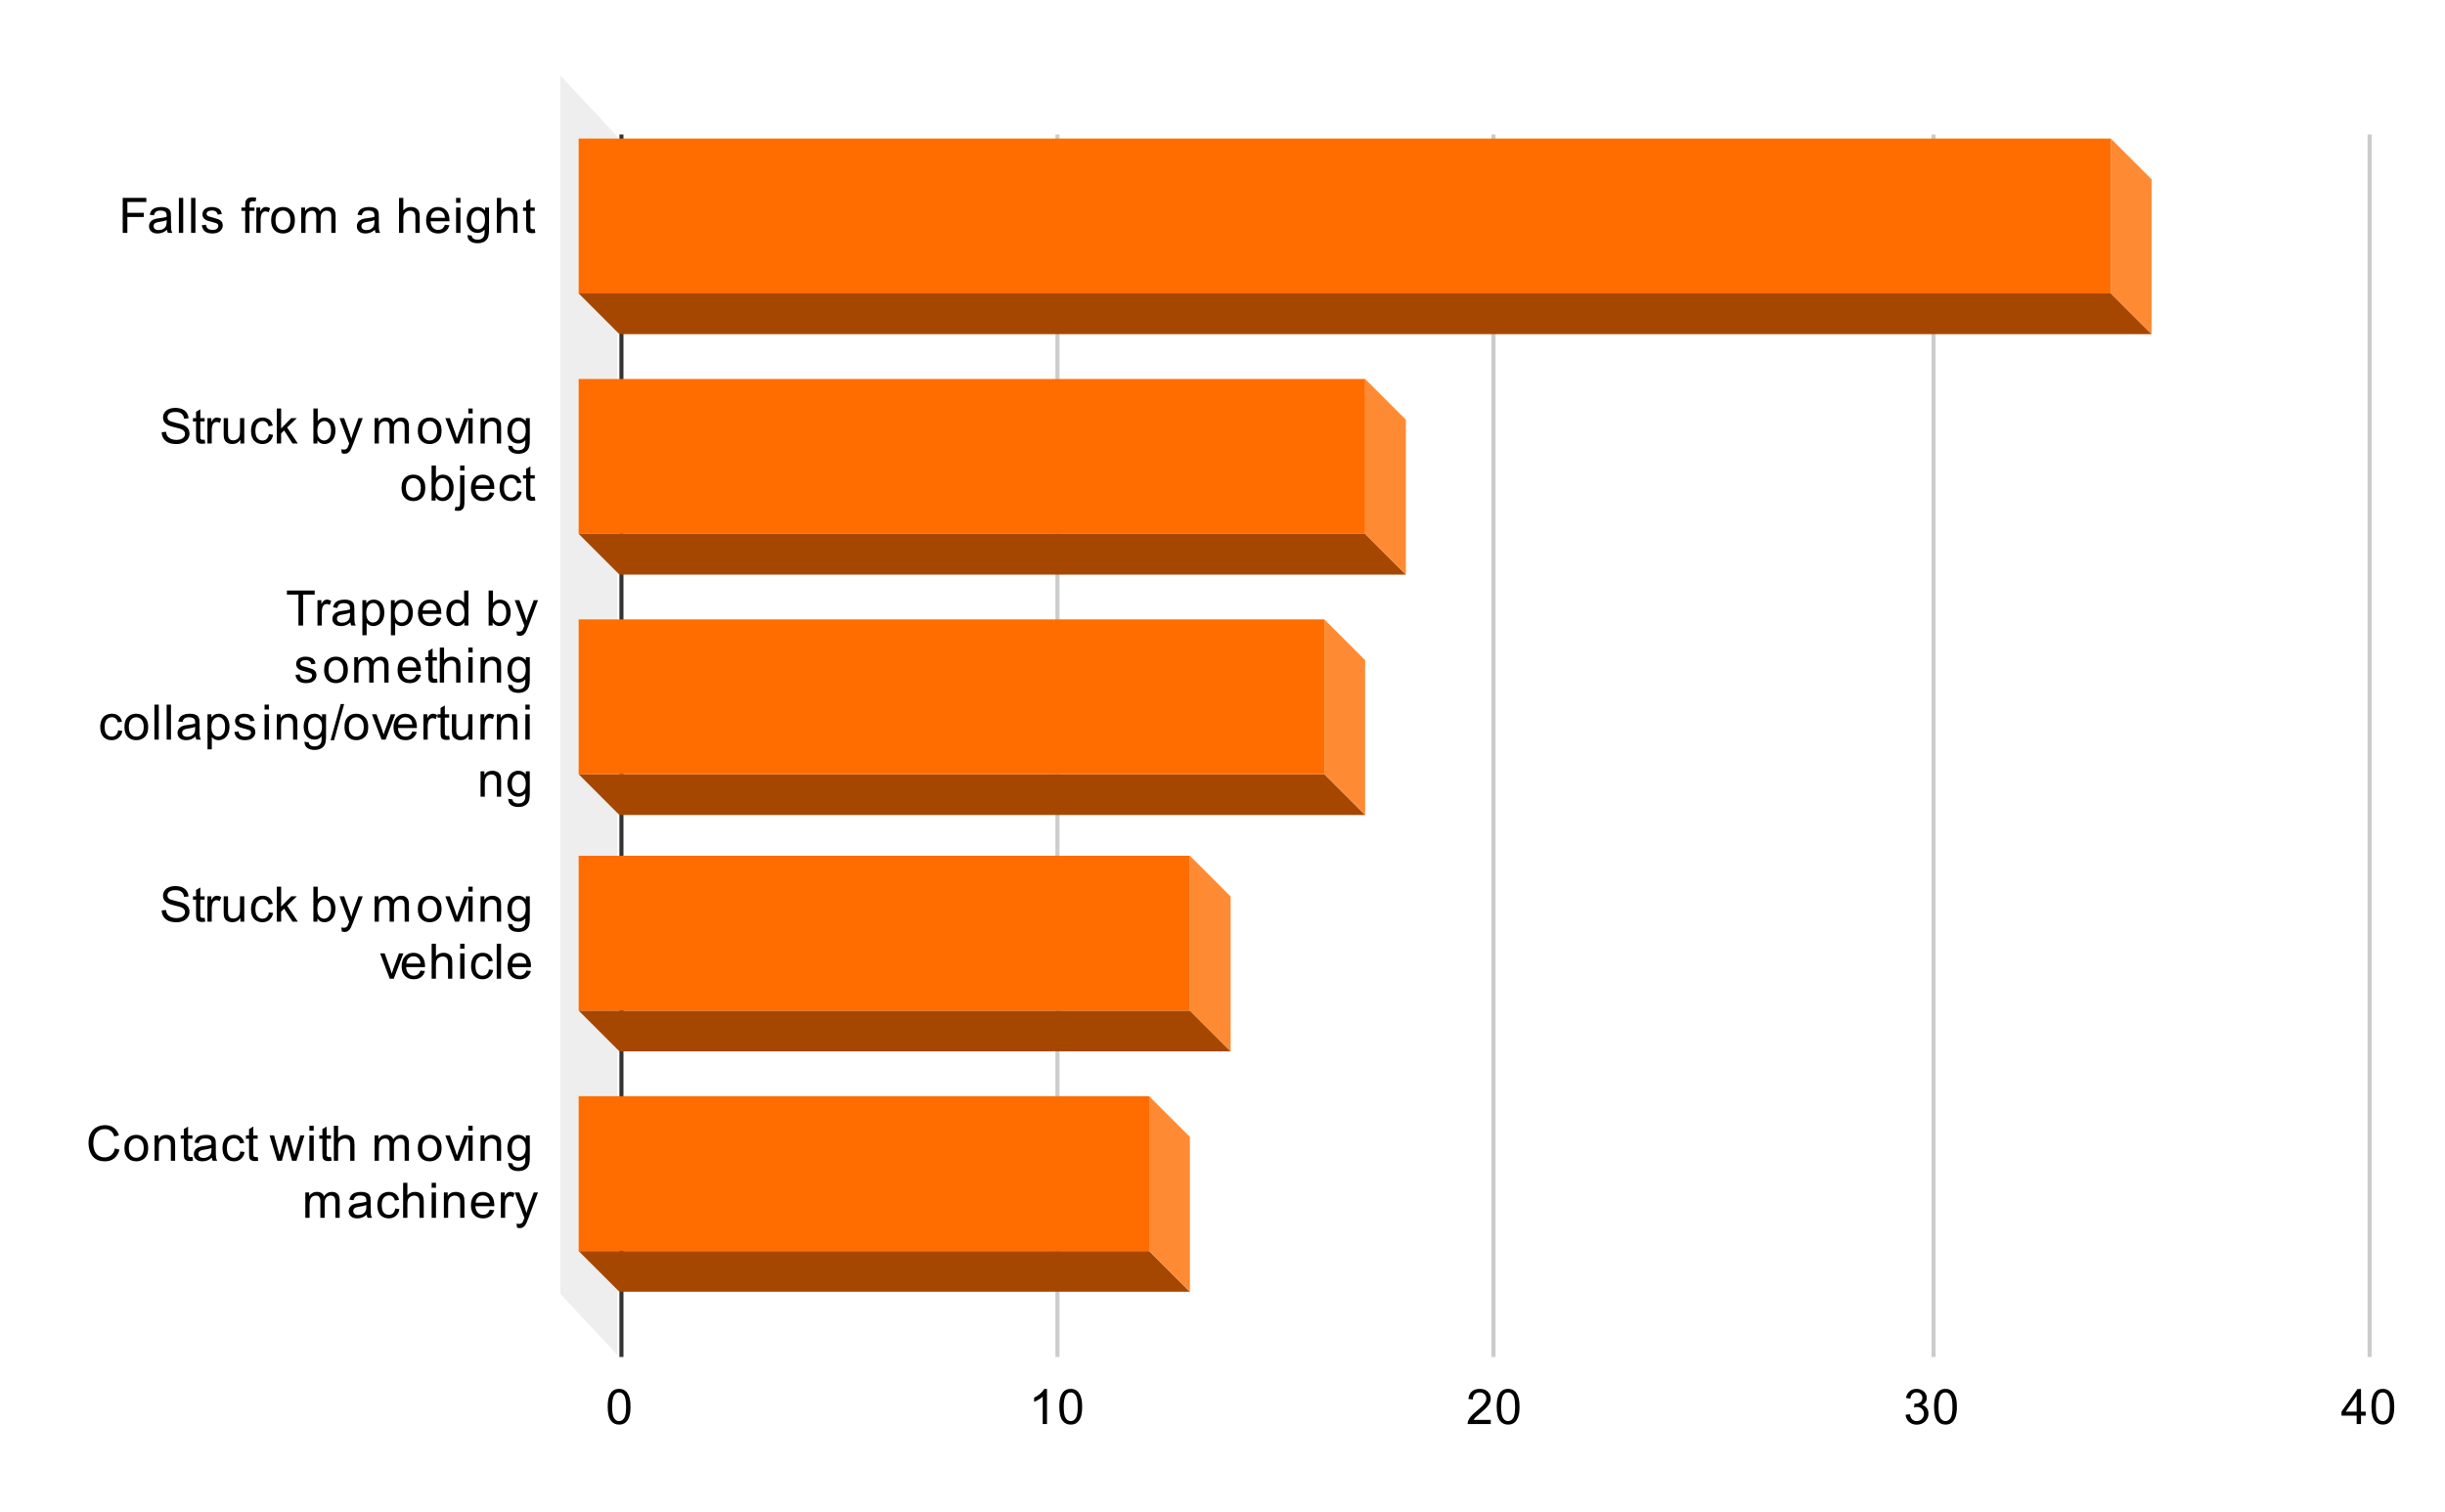 <svg version="1.1" viewBox="0.0 0.0 600.0 371.0" fill="none" stroke="none" stroke-linecap="square" stroke-miterlimit="10" width="600" height="371" xmlns:xlink="http://www.w3.org/1999/xlink" xmlns="http://www.w3.org/2000/svg"><path fill="#ffffff" d="M0 0L600.0 0L600.0 371.0L0 371.0L0 0Z" fill-rule="nonzero"/><path stroke="#333333" stroke-width="1.0" stroke-linecap="butt" d="M152.5 33.5L152.5 332.5" fill-rule="nonzero"/><path fill="#eeeeee" d="M137.5 18.5L151.5 33.5L151.5 332.5L137.5 317.5Z" fill-rule="nonzero"/><path stroke="#cccccc" stroke-width="1.0" stroke-linecap="butt" d="M259.5 33.5L259.5 332.5" fill-rule="nonzero"/><path stroke="#cccccc" stroke-width="1.0" stroke-linecap="butt" d="M366.5 33.5L366.5 332.5" fill-rule="nonzero"/><path stroke="#cccccc" stroke-width="1.0" stroke-linecap="butt" d="M474.5 33.5L474.5 332.5" fill-rule="nonzero"/><path stroke="#cccccc" stroke-width="1.0" stroke-linecap="butt" d="M581.5 33.5L581.5 332.5" fill-rule="nonzero"/><clipPath id="id_0"><path d="M137.13 18.55L581.45 18.55L581.45 332.45L137.13 332.45L137.13 18.55Z" clip-rule="nonzero"/></clipPath><path fill="#a64701" clip-path="url(#id_0)" d="M528.0 82.0L152.0 82.0L142.0 72.0L518.0 72.0Z" fill-rule="nonzero"/><path fill="#ff8a34" clip-path="url(#id_0)" d="M518.0 72.0L518.0 34.0L528.0 44.0L528.0 82.0Z" fill-rule="nonzero"/><path stroke="#000000" stroke-width="2.0" stroke-linecap="butt" stroke-opacity="0.0" clip-path="url(#id_0)" d="M142.0 72.0L142.0 34.0L518.0 34.0L518.0 72.0Z" fill-rule="nonzero"/><path fill="#ff6d01" clip-path="url(#id_0)" d="M142.0 72.0L142.0 34.0L518.0 34.0L518.0 72.0Z" fill-rule="nonzero"/><path fill="#a64701" clip-path="url(#id_0)" d="M345.0 141.0L152.0 141.0L142.0 131.0L335.0 131.0Z" fill-rule="nonzero"/><path fill="#ff8a34" clip-path="url(#id_0)" d="M335.0 131.0L335.0 93.0L345.0 103.0L345.0 141.0Z" fill-rule="nonzero"/><path stroke="#000000" stroke-width="2.0" stroke-linecap="butt" stroke-opacity="0.0" clip-path="url(#id_0)" d="M142.0 131.0L142.0 93.0L335.0 93.0L335.0 131.0Z" fill-rule="nonzero"/><path fill="#ff6d01" clip-path="url(#id_0)" d="M142.0 131.0L142.0 93.0L335.0 93.0L335.0 131.0Z" fill-rule="nonzero"/><path fill="#a64701" clip-path="url(#id_0)" d="M335.0 200.0L152.0 200.0L142.0 190.0L325.0 190.0Z" fill-rule="nonzero"/><path fill="#ff8a34" clip-path="url(#id_0)" d="M325.0 190.0L325.0 152.0L335.0 162.0L335.0 200.0Z" fill-rule="nonzero"/><path stroke="#000000" stroke-width="2.0" stroke-linecap="butt" stroke-opacity="0.0" clip-path="url(#id_0)" d="M142.0 190.0L142.0 152.0L325.0 152.0L325.0 190.0Z" fill-rule="nonzero"/><path fill="#ff6d01" clip-path="url(#id_0)" d="M142.0 190.0L142.0 152.0L325.0 152.0L325.0 190.0Z" fill-rule="nonzero"/><path fill="#a64701" clip-path="url(#id_0)" d="M302.0 258.0L152.0 258.0L142.0 248.0L292.0 248.0Z" fill-rule="nonzero"/><path fill="#ff8a34" clip-path="url(#id_0)" d="M292.0 248.0L292.0 210.0L302.0 220.0L302.0 258.0Z" fill-rule="nonzero"/><path stroke="#000000" stroke-width="2.0" stroke-linecap="butt" stroke-opacity="0.0" clip-path="url(#id_0)" d="M142.0 248.0L142.0 210.0L292.0 210.0L292.0 248.0Z" fill-rule="nonzero"/><path fill="#ff6d01" clip-path="url(#id_0)" d="M142.0 248.0L142.0 210.0L292.0 210.0L292.0 248.0Z" fill-rule="nonzero"/><path fill="#a64701" clip-path="url(#id_0)" d="M292.0 317.0L152.0 317.0L142.0 307.0L282.0 307.0Z" fill-rule="nonzero"/><path fill="#ff8a34" clip-path="url(#id_0)" d="M282.0 307.0L282.0 269.0L292.0 279.0L292.0 317.0Z" fill-rule="nonzero"/><path stroke="#000000" stroke-width="2.0" stroke-linecap="butt" stroke-opacity="0.0" clip-path="url(#id_0)" d="M142.0 307.0L142.0 269.0L282.0 269.0L282.0 307.0Z" fill-rule="nonzero"/><path fill="#ff6d01" clip-path="url(#id_0)" d="M142.0 307.0L142.0 269.0L282.0 269.0L282.0 307.0Z" fill-rule="nonzero"/><path fill="#000000" d="M30.114 57.154L30.114 48.56L35.911 48.56L35.911 49.576L31.255 49.576L31.255 52.232L35.286 52.232L35.286 53.248L31.255 53.248L31.255 57.154L30.114 57.154ZM40.989 56.389Q40.396 56.889 39.849 57.092Q39.317 57.295 38.692 57.295Q37.661 57.295 37.114 56.795Q36.567 56.295 36.567 55.514Q36.567 55.06 36.771 54.685Q36.974 54.295 37.317 54.076Q37.661 53.842 38.083 53.732Q38.38 53.639 39.021 53.56Q40.286 53.42 40.896 53.201Q40.896 52.982 40.896 52.935Q40.896 52.279 40.599 52.014Q40.192 51.67 39.396 51.67Q38.661 51.67 38.302 51.935Q37.942 52.185 37.771 52.842L36.739 52.701Q36.88 52.045 37.208 51.639Q37.536 51.232 38.146 51.014Q38.755 50.795 39.552 50.795Q40.349 50.795 40.849 50.982Q41.349 51.17 41.583 51.451Q41.817 51.732 41.911 52.17Q41.958 52.435 41.958 53.139L41.958 54.545Q41.958 56.014 42.021 56.404Q42.099 56.795 42.302 57.154L41.192 57.154Q41.036 56.826 40.989 56.389ZM40.896 54.029Q40.317 54.264 39.177 54.435Q38.521 54.529 38.255 54.654Q37.989 54.764 37.833 54.982Q37.692 55.201 37.692 55.482Q37.692 55.904 38.005 56.185Q38.333 56.467 38.942 56.467Q39.552 56.467 40.021 56.201Q40.505 55.935 40.724 55.467Q40.896 55.107 40.896 54.42L40.896 54.029ZM43.896 57.154L43.896 48.56L44.958 48.56L44.958 57.154L43.896 57.154ZM46.896 57.154L46.896 48.56L47.958 48.56L47.958 57.154L46.896 57.154ZM49.505 55.295L50.536 55.139Q50.63 55.764 51.021 56.092Q51.427 56.42 52.161 56.42Q52.88 56.42 53.224 56.139Q53.583 55.842 53.583 55.435Q53.583 55.076 53.271 54.873Q53.052 54.732 52.192 54.514Q51.036 54.217 50.583 54.014Q50.146 53.795 49.911 53.42Q49.677 53.045 49.677 52.576Q49.677 52.17 49.864 51.81Q50.052 51.451 50.38 51.217Q50.63 51.045 51.052 50.92Q51.474 50.795 51.974 50.795Q52.692 50.795 53.239 51.014Q53.802 51.217 54.067 51.576Q54.333 51.935 54.427 52.529L53.396 52.67Q53.333 52.201 52.989 51.935Q52.661 51.654 52.036 51.654Q51.317 51.654 51.005 51.904Q50.692 52.139 50.692 52.467Q50.692 52.67 50.817 52.826Q50.958 52.998 51.224 53.107Q51.38 53.17 52.161 53.373Q53.286 53.685 53.724 53.873Q54.161 54.06 54.411 54.42Q54.661 54.779 54.661 55.326Q54.661 55.857 54.349 56.326Q54.052 56.779 53.474 57.045Q52.896 57.295 52.161 57.295Q50.942 57.295 50.302 56.795Q49.677 56.279 49.505 55.295ZM60.177 57.154L60.177 51.748L59.239 51.748L59.239 50.935L60.177 50.935L60.177 50.264Q60.177 49.639 60.286 49.342Q60.442 48.92 60.817 48.67Q61.208 48.42 61.896 48.42Q62.349 48.42 62.88 48.529L62.724 49.435Q62.396 49.389 62.099 49.389Q61.614 49.389 61.411 49.592Q61.224 49.795 61.224 50.357L61.224 50.935L62.442 50.935L62.442 51.748L61.224 51.748L61.224 57.154L60.177 57.154ZM62.911 57.154L62.911 50.935L63.864 50.935L63.864 51.873Q64.224 51.217 64.521 51.014Q64.833 50.795 65.208 50.795Q65.739 50.795 66.286 51.123L65.927 52.107Q65.536 51.873 65.161 51.873Q64.802 51.873 64.521 52.092Q64.255 52.295 64.146 52.67Q63.958 53.232 63.958 53.889L63.958 57.154L62.911 57.154ZM66.536 54.045Q66.536 52.31 67.489 51.482Q68.286 50.795 69.442 50.795Q70.724 50.795 71.536 51.639Q72.364 52.467 72.364 53.951Q72.364 55.154 72.005 55.842Q71.646 56.529 70.942 56.92Q70.255 57.295 69.442 57.295Q68.146 57.295 67.333 56.467Q66.536 55.623 66.536 54.045ZM67.614 54.045Q67.614 55.232 68.13 55.826Q68.661 56.42 69.442 56.42Q70.239 56.42 70.755 55.826Q71.271 55.232 71.271 54.014Q71.271 52.857 70.739 52.264Q70.224 51.67 69.442 51.67Q68.661 51.67 68.13 52.264Q67.614 52.842 67.614 54.045ZM73.927 57.154L73.927 50.935L74.864 50.935L74.864 51.81Q75.161 51.342 75.646 51.076Q76.13 50.795 76.755 50.795Q77.442 50.795 77.88 51.076Q78.333 51.357 78.505 51.873Q79.255 50.795 80.427 50.795Q81.364 50.795 81.849 51.31Q82.349 51.81 82.349 52.889L82.349 57.154L81.302 57.154L81.302 53.232Q81.302 52.607 81.192 52.326Q81.099 52.045 80.833 51.873Q80.567 51.701 80.192 51.701Q79.536 51.701 79.099 52.139Q78.677 52.576 78.677 53.545L78.677 57.154L77.614 57.154L77.614 53.107Q77.614 52.404 77.349 52.06Q77.099 51.701 76.521 51.701Q76.067 51.701 75.692 51.935Q75.317 52.17 75.146 52.623Q74.974 53.076 74.974 53.92L74.974 57.154L73.927 57.154ZM91.989 56.389Q91.396 56.889 90.849 57.092Q90.317 57.295 89.692 57.295Q88.661 57.295 88.114 56.795Q87.567 56.295 87.567 55.514Q87.567 55.06 87.771 54.685Q87.974 54.295 88.317 54.076Q88.661 53.842 89.083 53.732Q89.38 53.639 90.021 53.56Q91.286 53.42 91.896 53.201Q91.896 52.982 91.896 52.935Q91.896 52.279 91.599 52.014Q91.192 51.67 90.396 51.67Q89.661 51.67 89.302 51.935Q88.942 52.185 88.771 52.842L87.739 52.701Q87.88 52.045 88.208 51.639Q88.536 51.232 89.146 51.014Q89.755 50.795 90.552 50.795Q91.349 50.795 91.849 50.982Q92.349 51.17 92.583 51.451Q92.817 51.732 92.911 52.17Q92.958 52.435 92.958 53.139L92.958 54.545Q92.958 56.014 93.021 56.404Q93.099 56.795 93.302 57.154L92.192 57.154Q92.036 56.826 91.989 56.389ZM91.896 54.029Q91.317 54.264 90.177 54.435Q89.521 54.529 89.255 54.654Q88.989 54.764 88.833 54.982Q88.692 55.201 88.692 55.482Q88.692 55.904 89.005 56.185Q89.333 56.467 89.942 56.467Q90.552 56.467 91.021 56.201Q91.505 55.935 91.724 55.467Q91.896 55.107 91.896 54.42L91.896 54.029ZM97.927 57.154L97.927 48.56L98.974 48.56L98.974 51.639Q99.708 50.795 100.833 50.795Q101.536 50.795 102.036 51.076Q102.552 51.342 102.771 51.826Q102.989 52.295 102.989 53.217L102.989 57.154L101.942 57.154L101.942 53.217Q101.942 52.42 101.599 52.06Q101.255 51.701 100.63 51.701Q100.161 51.701 99.739 51.951Q99.333 52.185 99.146 52.607Q98.974 53.014 98.974 53.748L98.974 57.154L97.927 57.154ZM109.177 55.154L110.271 55.279Q110.021 56.232 109.317 56.764Q108.614 57.295 107.536 57.295Q106.177 57.295 105.364 56.451Q104.567 55.607 104.567 54.092Q104.567 52.529 105.38 51.67Q106.192 50.795 107.474 50.795Q108.724 50.795 109.505 51.639Q110.302 52.482 110.302 54.029Q110.302 54.123 110.302 54.31L105.661 54.31Q105.724 55.342 106.239 55.889Q106.755 56.42 107.536 56.42Q108.114 56.42 108.521 56.123Q108.942 55.81 109.177 55.154ZM105.724 53.451L109.192 53.451Q109.13 52.654 108.802 52.264Q108.286 51.654 107.489 51.654Q106.755 51.654 106.255 52.139Q105.771 52.623 105.724 53.451ZM111.927 49.779L111.927 48.56L112.989 48.56L112.989 49.779L111.927 49.779ZM111.927 57.154L111.927 50.935L112.989 50.935L112.989 57.154L111.927 57.154ZM114.724 57.67L115.755 57.826Q115.817 58.295 116.114 58.514Q116.505 58.81 117.177 58.81Q117.911 58.81 118.302 58.514Q118.708 58.217 118.849 57.701Q118.942 57.373 118.927 56.342Q118.239 57.154 117.208 57.154Q115.927 57.154 115.224 56.232Q114.521 55.295 114.521 54.014Q114.521 53.123 114.833 52.373Q115.161 51.607 115.771 51.201Q116.38 50.795 117.208 50.795Q118.317 50.795 119.036 51.685L119.036 50.935L120.005 50.935L120.005 56.31Q120.005 57.764 119.708 58.373Q119.411 58.982 118.771 59.326Q118.13 59.685 117.192 59.685Q116.083 59.685 115.396 59.185Q114.708 58.685 114.724 57.67ZM115.599 53.935Q115.599 55.154 116.083 55.717Q116.567 56.279 117.302 56.279Q118.036 56.279 118.521 55.717Q119.021 55.154 119.021 53.967Q119.021 52.826 118.505 52.248Q118.005 51.67 117.286 51.67Q116.583 51.67 116.083 52.248Q115.599 52.81 115.599 53.935ZM121.927 57.154L121.927 48.56L122.974 48.56L122.974 51.639Q123.708 50.795 124.833 50.795Q125.536 50.795 126.036 51.076Q126.552 51.342 126.771 51.826Q126.989 52.295 126.989 53.217L126.989 57.154L125.942 57.154L125.942 53.217Q125.942 52.42 125.599 52.06Q125.255 51.701 124.63 51.701Q124.161 51.701 123.739 51.951Q123.333 52.185 123.146 52.607Q122.974 53.014 122.974 53.748L122.974 57.154L121.927 57.154ZM131.224 56.217L131.38 57.139Q130.927 57.232 130.583 57.232Q130.005 57.232 129.692 57.06Q129.38 56.873 129.239 56.576Q129.114 56.279 129.114 55.326L129.114 51.748L128.349 51.748L128.349 50.935L129.114 50.935L129.114 49.389L130.161 48.764L130.161 50.935L131.224 50.935L131.224 51.748L130.161 51.748L130.161 55.389Q130.161 55.842 130.208 55.967Q130.271 56.092 130.396 56.17Q130.521 56.248 130.755 56.248Q130.942 56.248 131.224 56.217Z" fill-rule="nonzero"/><path fill="#000000" d="M39.677 106.061L40.739 105.968Q40.818 106.624 41.099 107.03Q41.38 107.436 41.958 107.702Q42.552 107.952 43.286 107.952Q43.927 107.952 44.427 107.765Q44.927 107.561 45.161 107.233Q45.411 106.89 45.411 106.499Q45.411 106.093 45.177 105.796Q44.943 105.483 44.411 105.28Q44.052 105.14 42.864 104.858Q41.693 104.577 41.224 104.327Q40.599 103.999 40.302 103.53Q40.005 103.046 40.005 102.452Q40.005 101.811 40.364 101.249Q40.739 100.671 41.443 100.39Q42.161 100.093 43.021 100.093Q43.974 100.093 44.708 100.405Q45.443 100.702 45.833 101.311Q46.224 101.905 46.255 102.655L45.161 102.733Q45.068 101.921 44.552 101.515Q44.052 101.093 43.068 101.093Q42.036 101.093 41.568 101.468Q41.099 101.843 41.099 102.374Q41.099 102.843 41.427 103.14Q41.755 103.436 43.13 103.749Q44.521 104.061 45.036 104.296Q45.786 104.655 46.146 105.186Q46.505 105.702 46.505 106.405Q46.505 107.093 46.114 107.702Q45.724 108.296 44.989 108.64Q44.255 108.968 43.333 108.968Q42.161 108.968 41.364 108.64Q40.583 108.296 40.13 107.608Q39.693 106.921 39.677 106.061ZM50.224 107.89L50.38 108.811Q49.927 108.905 49.583 108.905Q49.005 108.905 48.693 108.733Q48.38 108.546 48.239 108.249Q48.114 107.952 48.114 106.999L48.114 103.421L47.349 103.421L47.349 102.608L48.114 102.608L48.114 101.061L49.161 100.436L49.161 102.608L50.224 102.608L50.224 103.421L49.161 103.421L49.161 107.061Q49.161 107.515 49.208 107.64Q49.271 107.765 49.396 107.843Q49.521 107.921 49.755 107.921Q49.943 107.921 50.224 107.89ZM50.911 108.827L50.911 102.608L51.864 102.608L51.864 103.546Q52.224 102.89 52.521 102.686Q52.833 102.468 53.208 102.468Q53.739 102.468 54.286 102.796L53.927 103.78Q53.536 103.546 53.161 103.546Q52.802 103.546 52.521 103.765Q52.255 103.968 52.146 104.343Q51.958 104.905 51.958 105.561L51.958 108.827L50.911 108.827ZM59.005 108.827L59.005 107.905Q58.271 108.968 57.021 108.968Q56.474 108.968 55.989 108.765Q55.521 108.546 55.286 108.233Q55.052 107.905 54.958 107.436Q54.896 107.14 54.896 106.452L54.896 102.608L55.958 102.608L55.958 106.061Q55.958 106.874 56.021 107.171Q56.114 107.577 56.427 107.827Q56.755 108.061 57.239 108.061Q57.708 108.061 58.114 107.827Q58.536 107.577 58.708 107.155Q58.896 106.733 58.896 105.936L58.896 102.608L59.943 102.608L59.943 108.827L59.005 108.827ZM65.989 106.546L67.021 106.686Q66.849 107.749 66.146 108.358Q65.443 108.968 64.427 108.968Q63.146 108.968 62.364 108.14Q61.599 107.296 61.599 105.733Q61.599 104.733 61.927 103.983Q62.271 103.218 62.943 102.843Q63.63 102.468 64.443 102.468Q65.443 102.468 66.083 102.983Q66.739 103.483 66.927 104.436L65.896 104.593Q65.755 103.968 65.38 103.655Q65.005 103.327 64.474 103.327Q63.677 103.327 63.177 103.905Q62.677 104.468 62.677 105.702Q62.677 106.968 63.161 107.53Q63.646 108.093 64.411 108.093Q65.036 108.093 65.443 107.718Q65.864 107.343 65.989 106.546ZM67.927 108.827L67.927 100.233L68.989 100.233L68.989 105.14L71.474 102.608L72.849 102.608L70.458 104.905L73.083 108.827L71.786 108.827L69.724 105.64L68.989 106.358L68.989 108.827L67.927 108.827ZM77.896 108.827L76.911 108.827L76.911 100.233L77.974 100.233L77.974 103.296Q78.646 102.468 79.677 102.468Q80.255 102.468 80.755 102.702Q81.271 102.921 81.599 103.343Q81.943 103.765 82.13 104.358Q82.318 104.952 82.318 105.624Q82.318 107.218 81.521 108.093Q80.724 108.968 79.63 108.968Q78.521 108.968 77.896 108.046L77.896 108.827ZM77.88 105.671Q77.88 106.78 78.193 107.28Q78.693 108.093 79.536 108.093Q80.224 108.093 80.724 107.499Q81.239 106.905 81.239 105.702Q81.239 104.483 80.755 103.905Q80.271 103.327 79.583 103.327Q78.896 103.327 78.38 103.936Q77.88 104.53 77.88 105.671ZM83.88 111.218L83.755 110.233Q84.099 110.327 84.364 110.327Q84.708 110.327 84.911 110.202Q85.13 110.093 85.271 109.89Q85.364 109.718 85.599 109.093Q85.614 109.015 85.693 108.843L83.318 102.608L84.458 102.608L85.755 106.202Q86.005 106.89 86.208 107.655Q86.396 106.921 86.646 106.233L87.974 102.608L89.021 102.608L86.661 108.936Q86.271 109.952 86.068 110.343Q85.786 110.874 85.411 111.108Q85.052 111.358 84.552 111.358Q84.255 111.358 83.88 111.218ZM91.927 108.827L91.927 102.608L92.864 102.608L92.864 103.483Q93.161 103.015 93.646 102.749Q94.13 102.468 94.755 102.468Q95.443 102.468 95.88 102.749Q96.333 103.03 96.505 103.546Q97.255 102.468 98.427 102.468Q99.364 102.468 99.849 102.983Q100.349 103.483 100.349 104.561L100.349 108.827L99.302 108.827L99.302 104.905Q99.302 104.28 99.193 103.999Q99.099 103.718 98.833 103.546Q98.568 103.374 98.193 103.374Q97.536 103.374 97.099 103.811Q96.677 104.249 96.677 105.218L96.677 108.827L95.614 108.827L95.614 104.78Q95.614 104.077 95.349 103.733Q95.099 103.374 94.521 103.374Q94.068 103.374 93.693 103.608Q93.318 103.843 93.146 104.296Q92.974 104.749 92.974 105.593L92.974 108.827L91.927 108.827ZM102.536 105.718Q102.536 103.983 103.489 103.155Q104.286 102.468 105.443 102.468Q106.724 102.468 107.536 103.311Q108.364 104.14 108.364 105.624Q108.364 106.827 108.005 107.515Q107.646 108.202 106.943 108.593Q106.255 108.968 105.443 108.968Q104.146 108.968 103.333 108.14Q102.536 107.296 102.536 105.718ZM103.614 105.718Q103.614 106.905 104.13 107.499Q104.661 108.093 105.443 108.093Q106.239 108.093 106.755 107.499Q107.271 106.905 107.271 105.686Q107.271 104.53 106.739 103.936Q106.224 103.343 105.443 103.343Q104.661 103.343 104.13 103.936Q103.614 104.515 103.614 105.718ZM111.646 108.827L109.286 102.608L110.396 102.608L111.739 106.327Q111.943 106.936 112.13 107.577Q112.271 107.093 112.521 106.405L113.911 102.608L114.989 102.608L112.63 108.827L111.646 108.827ZM114.927 101.452L114.927 100.233L115.989 100.233L115.989 101.452L114.927 101.452ZM114.927 108.827L114.927 102.608L115.989 102.608L115.989 108.827L114.927 108.827ZM117.927 108.827L117.927 102.608L118.864 102.608L118.864 103.483Q119.552 102.468 120.849 102.468Q121.411 102.468 121.88 102.671Q122.364 102.874 122.599 103.202Q122.833 103.53 122.927 103.968Q122.974 104.265 122.974 104.999L122.974 108.827L121.927 108.827L121.927 105.046Q121.927 104.39 121.802 104.077Q121.677 103.765 121.364 103.577Q121.052 103.374 120.63 103.374Q119.958 103.374 119.458 103.811Q118.974 104.233 118.974 105.421L118.974 108.827L117.927 108.827ZM124.724 109.343L125.755 109.499Q125.818 109.968 126.114 110.186Q126.505 110.483 127.177 110.483Q127.911 110.483 128.302 110.186Q128.708 109.89 128.849 109.374Q128.942 109.046 128.927 108.015Q128.239 108.827 127.208 108.827Q125.927 108.827 125.224 107.905Q124.521 106.968 124.521 105.686Q124.521 104.796 124.833 104.046Q125.161 103.28 125.771 102.874Q126.38 102.468 127.208 102.468Q128.317 102.468 129.036 103.358L129.036 102.608L130.005 102.608L130.005 107.983Q130.005 109.436 129.708 110.046Q129.411 110.655 128.771 110.999Q128.13 111.358 127.193 111.358Q126.083 111.358 125.396 110.858Q124.708 110.358 124.724 109.343ZM125.599 105.608Q125.599 106.827 126.083 107.39Q126.568 107.952 127.302 107.952Q128.036 107.952 128.521 107.39Q129.021 106.827 129.021 105.64Q129.021 104.499 128.505 103.921Q128.005 103.343 127.286 103.343Q126.583 103.343 126.083 103.921Q125.599 104.483 125.599 105.608Z" fill-rule="nonzero"/><path fill="#000000" d="M98.536 119.718Q98.536 117.983 99.489 117.155Q100.286 116.468 101.442 116.468Q102.724 116.468 103.536 117.311Q104.364 118.14 104.364 119.624Q104.364 120.827 104.005 121.515Q103.646 122.202 102.942 122.593Q102.255 122.968 101.442 122.968Q100.146 122.968 99.333 122.14Q98.536 121.296 98.536 119.718ZM99.614 119.718Q99.614 120.905 100.13 121.499Q100.661 122.093 101.442 122.093Q102.239 122.093 102.755 121.499Q103.271 120.905 103.271 119.686Q103.271 118.53 102.739 117.936Q102.224 117.343 101.442 117.343Q100.661 117.343 100.13 117.936Q99.614 118.515 99.614 119.718ZM106.896 122.827L105.911 122.827L105.911 114.233L106.974 114.233L106.974 117.296Q107.646 116.468 108.677 116.468Q109.255 116.468 109.755 116.702Q110.271 116.921 110.599 117.343Q110.942 117.765 111.13 118.358Q111.317 118.952 111.317 119.624Q111.317 121.218 110.521 122.093Q109.724 122.968 108.63 122.968Q107.521 122.968 106.896 122.046L106.896 122.827ZM106.88 119.671Q106.88 120.78 107.192 121.28Q107.692 122.093 108.536 122.093Q109.224 122.093 109.724 121.499Q110.239 120.905 110.239 119.702Q110.239 118.483 109.755 117.905Q109.271 117.327 108.583 117.327Q107.896 117.327 107.38 117.936Q106.88 118.53 106.88 119.671ZM112.911 115.468L112.911 114.233L113.974 114.233L113.974 115.468L112.911 115.468ZM111.583 125.249L111.771 124.343Q112.099 124.421 112.271 124.421Q112.599 124.421 112.755 124.202Q112.911 123.999 112.911 123.14L112.911 116.608L113.974 116.608L113.974 123.171Q113.974 124.311 113.677 124.765Q113.286 125.358 112.411 125.358Q111.974 125.358 111.583 125.249ZM120.177 120.827L121.271 120.952Q121.021 121.905 120.317 122.436Q119.614 122.968 118.536 122.968Q117.177 122.968 116.364 122.124Q115.567 121.28 115.567 119.765Q115.567 118.202 116.38 117.343Q117.192 116.468 118.474 116.468Q119.724 116.468 120.505 117.311Q121.302 118.155 121.302 119.702Q121.302 119.796 121.302 119.983L116.661 119.983Q116.724 121.015 117.239 121.561Q117.755 122.093 118.536 122.093Q119.114 122.093 119.521 121.796Q119.942 121.483 120.177 120.827ZM116.724 119.124L120.192 119.124Q120.13 118.327 119.802 117.936Q119.286 117.327 118.489 117.327Q117.755 117.327 117.255 117.811Q116.771 118.296 116.724 119.124ZM126.989 120.546L128.021 120.686Q127.849 121.749 127.146 122.358Q126.442 122.968 125.427 122.968Q124.146 122.968 123.364 122.14Q122.599 121.296 122.599 119.733Q122.599 118.733 122.927 117.983Q123.271 117.218 123.942 116.843Q124.63 116.468 125.442 116.468Q126.442 116.468 127.083 116.983Q127.739 117.483 127.927 118.436L126.896 118.593Q126.755 117.968 126.38 117.655Q126.005 117.327 125.474 117.327Q124.677 117.327 124.177 117.905Q123.677 118.468 123.677 119.702Q123.677 120.968 124.161 121.53Q124.646 122.093 125.411 122.093Q126.036 122.093 126.442 121.718Q126.864 121.343 126.989 120.546ZM131.224 121.89L131.38 122.811Q130.927 122.905 130.583 122.905Q130.005 122.905 129.692 122.733Q129.38 122.546 129.239 122.249Q129.114 121.952 129.114 120.999L129.114 117.421L128.349 117.421L128.349 116.608L129.114 116.608L129.114 115.061L130.161 114.436L130.161 116.608L131.224 116.608L131.224 117.421L130.161 117.421L130.161 121.061Q130.161 121.515 130.208 121.64Q130.271 121.765 130.396 121.843Q130.521 121.921 130.755 121.921Q130.942 121.921 131.224 121.89Z" fill-rule="nonzero"/><path fill="#000000" d="M73.239 153.5L73.239 145.922L70.411 145.922L70.411 144.906L77.224 144.906L77.224 145.922L74.38 145.922L74.38 153.5L73.239 153.5ZM77.911 153.5L77.911 147.281L78.864 147.281L78.864 148.219Q79.224 147.562 79.521 147.359Q79.833 147.141 80.208 147.141Q80.739 147.141 81.286 147.469L80.927 148.453Q80.536 148.219 80.161 148.219Q79.802 148.219 79.521 148.438Q79.255 148.641 79.146 149.016Q78.958 149.578 78.958 150.234L78.958 153.5L77.911 153.5ZM85.989 152.734Q85.396 153.234 84.849 153.438Q84.317 153.641 83.692 153.641Q82.661 153.641 82.114 153.141Q81.567 152.641 81.567 151.859Q81.567 151.406 81.771 151.031Q81.974 150.641 82.317 150.422Q82.661 150.188 83.083 150.078Q83.38 149.984 84.021 149.906Q85.286 149.766 85.896 149.547Q85.896 149.328 85.896 149.281Q85.896 148.625 85.599 148.359Q85.192 148.016 84.396 148.016Q83.661 148.016 83.302 148.281Q82.942 148.531 82.771 149.188L81.739 149.047Q81.88 148.391 82.208 147.984Q82.536 147.578 83.146 147.359Q83.755 147.141 84.552 147.141Q85.349 147.141 85.849 147.328Q86.349 147.516 86.583 147.797Q86.817 148.078 86.911 148.516Q86.958 148.781 86.958 149.484L86.958 150.891Q86.958 152.359 87.021 152.75Q87.099 153.141 87.302 153.5L86.192 153.5Q86.036 153.172 85.989 152.734ZM85.896 150.375Q85.317 150.609 84.177 150.781Q83.521 150.875 83.255 151.0Q82.989 151.109 82.833 151.328Q82.692 151.547 82.692 151.828Q82.692 152.25 83.005 152.531Q83.333 152.812 83.942 152.812Q84.552 152.812 85.021 152.547Q85.505 152.281 85.724 151.812Q85.896 151.453 85.896 150.766L85.896 150.375ZM88.927 155.891L88.927 147.281L89.88 147.281L89.88 148.078Q90.224 147.609 90.646 147.375Q91.083 147.141 91.692 147.141Q92.489 147.141 93.099 147.547Q93.708 147.953 94.005 148.703Q94.317 149.453 94.317 150.344Q94.317 151.297 93.974 152.062Q93.646 152.828 92.989 153.234Q92.333 153.641 91.614 153.641Q91.083 153.641 90.661 153.422Q90.239 153.188 89.974 152.859L89.974 155.891L88.927 155.891ZM89.88 150.422Q89.88 151.625 90.364 152.203Q90.849 152.766 91.536 152.766Q92.239 152.766 92.739 152.172Q93.239 151.578 93.239 150.328Q93.239 149.141 92.755 148.562Q92.271 147.969 91.583 147.969Q90.911 147.969 90.396 148.594Q89.88 149.219 89.88 150.422ZM95.927 155.891L95.927 147.281L96.88 147.281L96.88 148.078Q97.224 147.609 97.646 147.375Q98.083 147.141 98.692 147.141Q99.489 147.141 100.099 147.547Q100.708 147.953 101.005 148.703Q101.317 149.453 101.317 150.344Q101.317 151.297 100.974 152.062Q100.646 152.828 99.989 153.234Q99.333 153.641 98.614 153.641Q98.083 153.641 97.661 153.422Q97.239 153.188 96.974 152.859L96.974 155.891L95.927 155.891ZM96.88 150.422Q96.88 151.625 97.364 152.203Q97.849 152.766 98.536 152.766Q99.239 152.766 99.739 152.172Q100.239 151.578 100.239 150.328Q100.239 149.141 99.755 148.562Q99.271 147.969 98.583 147.969Q97.911 147.969 97.396 148.594Q96.88 149.219 96.88 150.422ZM107.177 151.5L108.271 151.625Q108.021 152.578 107.317 153.109Q106.614 153.641 105.536 153.641Q104.177 153.641 103.364 152.797Q102.567 151.953 102.567 150.438Q102.567 148.875 103.38 148.016Q104.192 147.141 105.474 147.141Q106.724 147.141 107.505 147.984Q108.302 148.828 108.302 150.375Q108.302 150.469 108.302 150.656L103.661 150.656Q103.724 151.688 104.239 152.234Q104.755 152.766 105.536 152.766Q106.114 152.766 106.521 152.469Q106.942 152.156 107.177 151.5ZM103.724 149.797L107.192 149.797Q107.13 149.0 106.802 148.609Q106.286 148.0 105.489 148.0Q104.755 148.0 104.255 148.484Q103.771 148.969 103.724 149.797ZM113.958 153.5L113.958 152.719Q113.364 153.641 112.224 153.641Q111.474 153.641 110.849 153.234Q110.224 152.812 109.88 152.078Q109.536 151.344 109.536 150.391Q109.536 149.469 109.849 148.703Q110.161 147.938 110.786 147.547Q111.411 147.141 112.177 147.141Q112.739 147.141 113.177 147.375Q113.614 147.609 113.896 147.984L113.896 144.906L114.942 144.906L114.942 153.5L113.958 153.5ZM110.63 150.391Q110.63 151.594 111.13 152.188Q111.63 152.766 112.317 152.766Q113.005 152.766 113.489 152.203Q113.974 151.641 113.974 150.484Q113.974 149.203 113.474 148.609Q112.989 148.016 112.271 148.016Q111.567 148.016 111.099 148.594Q110.63 149.156 110.63 150.391ZM120.896 153.5L119.911 153.5L119.911 144.906L120.974 144.906L120.974 147.969Q121.646 147.141 122.677 147.141Q123.255 147.141 123.755 147.375Q124.271 147.594 124.599 148.016Q124.942 148.438 125.13 149.031Q125.317 149.625 125.317 150.297Q125.317 151.891 124.521 152.766Q123.724 153.641 122.63 153.641Q121.521 153.641 120.896 152.719L120.896 153.5ZM120.88 150.344Q120.88 151.453 121.192 151.953Q121.692 152.766 122.536 152.766Q123.224 152.766 123.724 152.172Q124.239 151.578 124.239 150.375Q124.239 149.156 123.755 148.578Q123.271 148.0 122.583 148.0Q121.896 148.0 121.38 148.609Q120.88 149.203 120.88 150.344ZM126.88 155.891L126.755 154.906Q127.099 155.0 127.364 155.0Q127.708 155.0 127.911 154.875Q128.13 154.766 128.271 154.562Q128.364 154.391 128.599 153.766Q128.614 153.688 128.692 153.516L126.317 147.281L127.458 147.281L128.755 150.875Q129.005 151.562 129.208 152.328Q129.396 151.594 129.646 150.906L130.974 147.281L132.021 147.281L129.661 153.609Q129.271 154.625 129.067 155.016Q128.786 155.547 128.411 155.781Q128.052 156.031 127.552 156.031Q127.255 156.031 126.88 155.891Z" fill-rule="nonzero"/><path fill="#000000" d="M72.505 165.641L73.536 165.484Q73.63 166.109 74.021 166.438Q74.427 166.766 75.161 166.766Q75.88 166.766 76.224 166.484Q76.583 166.188 76.583 165.781Q76.583 165.422 76.271 165.219Q76.052 165.078 75.192 164.859Q74.036 164.562 73.583 164.359Q73.146 164.141 72.911 163.766Q72.677 163.391 72.677 162.922Q72.677 162.516 72.864 162.156Q73.052 161.797 73.38 161.562Q73.63 161.391 74.052 161.266Q74.474 161.141 74.974 161.141Q75.692 161.141 76.239 161.359Q76.802 161.562 77.067 161.922Q77.333 162.281 77.427 162.875L76.396 163.016Q76.333 162.547 75.989 162.281Q75.661 162.0 75.036 162.0Q74.317 162.0 74.005 162.25Q73.692 162.484 73.692 162.812Q73.692 163.016 73.817 163.172Q73.958 163.344 74.224 163.453Q74.38 163.516 75.161 163.719Q76.286 164.031 76.724 164.219Q77.161 164.406 77.411 164.766Q77.661 165.125 77.661 165.672Q77.661 166.203 77.349 166.672Q77.052 167.125 76.474 167.391Q75.896 167.641 75.161 167.641Q73.942 167.641 73.302 167.141Q72.677 166.625 72.505 165.641ZM79.536 164.391Q79.536 162.656 80.489 161.828Q81.286 161.141 82.442 161.141Q83.724 161.141 84.536 161.984Q85.364 162.812 85.364 164.297Q85.364 165.5 85.005 166.188Q84.646 166.875 83.942 167.266Q83.255 167.641 82.442 167.641Q81.146 167.641 80.333 166.812Q79.536 165.969 79.536 164.391ZM80.614 164.391Q80.614 165.578 81.13 166.172Q81.661 166.766 82.442 166.766Q83.239 166.766 83.755 166.172Q84.271 165.578 84.271 164.359Q84.271 163.203 83.739 162.609Q83.224 162.016 82.442 162.016Q81.661 162.016 81.13 162.609Q80.614 163.188 80.614 164.391ZM86.927 167.5L86.927 161.281L87.864 161.281L87.864 162.156Q88.161 161.688 88.646 161.422Q89.13 161.141 89.755 161.141Q90.442 161.141 90.88 161.422Q91.333 161.703 91.505 162.219Q92.255 161.141 93.427 161.141Q94.364 161.141 94.849 161.656Q95.349 162.156 95.349 163.234L95.349 167.5L94.302 167.5L94.302 163.578Q94.302 162.953 94.192 162.672Q94.099 162.391 93.833 162.219Q93.567 162.047 93.192 162.047Q92.536 162.047 92.099 162.484Q91.677 162.922 91.677 163.891L91.677 167.5L90.614 167.5L90.614 163.453Q90.614 162.75 90.349 162.406Q90.099 162.047 89.521 162.047Q89.067 162.047 88.692 162.281Q88.317 162.516 88.146 162.969Q87.974 163.422 87.974 164.266L87.974 167.5L86.927 167.5ZM102.177 165.5L103.271 165.625Q103.021 166.578 102.317 167.109Q101.614 167.641 100.536 167.641Q99.177 167.641 98.364 166.797Q97.567 165.953 97.567 164.438Q97.567 162.875 98.38 162.016Q99.192 161.141 100.474 161.141Q101.724 161.141 102.505 161.984Q103.302 162.828 103.302 164.375Q103.302 164.469 103.302 164.656L98.661 164.656Q98.724 165.688 99.239 166.234Q99.755 166.766 100.536 166.766Q101.114 166.766 101.521 166.469Q101.942 166.156 102.177 165.5ZM98.724 163.797L102.192 163.797Q102.13 163.0 101.802 162.609Q101.286 162.0 100.489 162.0Q99.755 162.0 99.255 162.484Q98.771 162.969 98.724 163.797ZM107.224 166.562L107.38 167.484Q106.927 167.578 106.583 167.578Q106.005 167.578 105.692 167.406Q105.38 167.219 105.239 166.922Q105.114 166.625 105.114 165.672L105.114 162.094L104.349 162.094L104.349 161.281L105.114 161.281L105.114 159.734L106.161 159.109L106.161 161.281L107.224 161.281L107.224 162.094L106.161 162.094L106.161 165.734Q106.161 166.188 106.208 166.312Q106.271 166.438 106.396 166.516Q106.521 166.594 106.755 166.594Q106.942 166.594 107.224 166.562ZM107.927 167.5L107.927 158.906L108.974 158.906L108.974 161.984Q109.708 161.141 110.833 161.141Q111.536 161.141 112.036 161.422Q112.552 161.688 112.771 162.172Q112.989 162.641 112.989 163.562L112.989 167.5L111.942 167.5L111.942 163.562Q111.942 162.766 111.599 162.406Q111.255 162.047 110.63 162.047Q110.161 162.047 109.739 162.297Q109.333 162.531 109.146 162.953Q108.974 163.359 108.974 164.094L108.974 167.5L107.927 167.5ZM114.927 160.125L114.927 158.906L115.989 158.906L115.989 160.125L114.927 160.125ZM114.927 167.5L114.927 161.281L115.989 161.281L115.989 167.5L114.927 167.5ZM117.927 167.5L117.927 161.281L118.864 161.281L118.864 162.156Q119.552 161.141 120.849 161.141Q121.411 161.141 121.88 161.344Q122.364 161.547 122.599 161.875Q122.833 162.203 122.927 162.641Q122.974 162.938 122.974 163.672L122.974 167.5L121.927 167.5L121.927 163.719Q121.927 163.062 121.802 162.75Q121.677 162.438 121.364 162.25Q121.052 162.047 120.63 162.047Q119.958 162.047 119.458 162.484Q118.974 162.906 118.974 164.094L118.974 167.5L117.927 167.5ZM124.724 168.016L125.755 168.172Q125.817 168.641 126.114 168.859Q126.505 169.156 127.177 169.156Q127.911 169.156 128.302 168.859Q128.708 168.562 128.849 168.047Q128.942 167.719 128.927 166.688Q128.239 167.5 127.208 167.5Q125.927 167.5 125.224 166.578Q124.521 165.641 124.521 164.359Q124.521 163.469 124.833 162.719Q125.161 161.953 125.771 161.547Q126.38 161.141 127.208 161.141Q128.317 161.141 129.036 162.031L129.036 161.281L130.005 161.281L130.005 166.656Q130.005 168.109 129.708 168.719Q129.411 169.328 128.771 169.672Q128.13 170.031 127.192 170.031Q126.083 170.031 125.396 169.531Q124.708 169.031 124.724 168.016ZM125.599 164.281Q125.599 165.5 126.083 166.062Q126.567 166.625 127.302 166.625Q128.036 166.625 128.521 166.062Q129.021 165.5 129.021 164.312Q129.021 163.172 128.505 162.594Q128.005 162.016 127.286 162.016Q126.583 162.016 126.083 162.594Q125.599 163.156 125.599 164.281Z" fill-rule="nonzero"/><path fill="#000000" d="M28.989 179.219L30.021 179.359Q29.849 180.422 29.146 181.031Q28.442 181.641 27.427 181.641Q26.146 181.641 25.364 180.812Q24.599 179.969 24.599 178.406Q24.599 177.406 24.927 176.656Q25.271 175.891 25.942 175.516Q26.63 175.141 27.442 175.141Q28.442 175.141 29.083 175.656Q29.739 176.156 29.927 177.109L28.896 177.266Q28.755 176.641 28.38 176.328Q28.005 176.0 27.474 176.0Q26.677 176.0 26.177 176.578Q25.677 177.141 25.677 178.375Q25.677 179.641 26.161 180.203Q26.646 180.766 27.411 180.766Q28.036 180.766 28.442 180.391Q28.864 180.016 28.989 179.219ZM30.536 178.391Q30.536 176.656 31.489 175.828Q32.286 175.141 33.442 175.141Q34.724 175.141 35.536 175.984Q36.364 176.812 36.364 178.297Q36.364 179.5 36.005 180.188Q35.646 180.875 34.942 181.266Q34.255 181.641 33.442 181.641Q32.146 181.641 31.333 180.812Q30.536 179.969 30.536 178.391ZM31.614 178.391Q31.614 179.578 32.13 180.172Q32.661 180.766 33.442 180.766Q34.239 180.766 34.755 180.172Q35.271 179.578 35.271 178.359Q35.271 177.203 34.739 176.609Q34.224 176.016 33.442 176.016Q32.661 176.016 32.13 176.609Q31.614 177.188 31.614 178.391ZM37.896 181.5L37.896 172.906L38.958 172.906L38.958 181.5L37.896 181.5ZM40.896 181.5L40.896 172.906L41.958 172.906L41.958 181.5L40.896 181.5ZM47.989 180.734Q47.396 181.234 46.849 181.438Q46.317 181.641 45.692 181.641Q44.661 181.641 44.114 181.141Q43.567 180.641 43.567 179.859Q43.567 179.406 43.771 179.031Q43.974 178.641 44.317 178.422Q44.661 178.188 45.083 178.078Q45.38 177.984 46.021 177.906Q47.286 177.766 47.896 177.547Q47.896 177.328 47.896 177.281Q47.896 176.625 47.599 176.359Q47.192 176.016 46.396 176.016Q45.661 176.016 45.302 176.281Q44.942 176.531 44.771 177.188L43.739 177.047Q43.88 176.391 44.208 175.984Q44.536 175.578 45.146 175.359Q45.755 175.141 46.552 175.141Q47.349 175.141 47.849 175.328Q48.349 175.516 48.583 175.797Q48.817 176.078 48.911 176.516Q48.958 176.781 48.958 177.484L48.958 178.891Q48.958 180.359 49.021 180.75Q49.099 181.141 49.302 181.5L48.192 181.5Q48.036 181.172 47.989 180.734ZM47.896 178.375Q47.317 178.609 46.177 178.781Q45.521 178.875 45.255 179.0Q44.989 179.109 44.833 179.328Q44.692 179.547 44.692 179.828Q44.692 180.25 45.005 180.531Q45.333 180.812 45.942 180.812Q46.552 180.812 47.021 180.547Q47.505 180.281 47.724 179.812Q47.896 179.453 47.896 178.766L47.896 178.375ZM50.927 183.891L50.927 175.281L51.88 175.281L51.88 176.078Q52.224 175.609 52.646 175.375Q53.083 175.141 53.692 175.141Q54.489 175.141 55.099 175.547Q55.708 175.953 56.005 176.703Q56.317 177.453 56.317 178.344Q56.317 179.297 55.974 180.062Q55.646 180.828 54.989 181.234Q54.333 181.641 53.614 181.641Q53.083 181.641 52.661 181.422Q52.239 181.188 51.974 180.859L51.974 183.891L50.927 183.891ZM51.88 178.422Q51.88 179.625 52.364 180.203Q52.849 180.766 53.536 180.766Q54.239 180.766 54.739 180.172Q55.239 179.578 55.239 178.328Q55.239 177.141 54.755 176.562Q54.271 175.969 53.583 175.969Q52.911 175.969 52.396 176.594Q51.88 177.219 51.88 178.422ZM57.505 179.641L58.536 179.484Q58.63 180.109 59.021 180.438Q59.427 180.766 60.161 180.766Q60.88 180.766 61.224 180.484Q61.583 180.188 61.583 179.781Q61.583 179.422 61.271 179.219Q61.052 179.078 60.192 178.859Q59.036 178.562 58.583 178.359Q58.146 178.141 57.911 177.766Q57.677 177.391 57.677 176.922Q57.677 176.516 57.864 176.156Q58.052 175.797 58.38 175.562Q58.63 175.391 59.052 175.266Q59.474 175.141 59.974 175.141Q60.692 175.141 61.239 175.359Q61.802 175.562 62.067 175.922Q62.333 176.281 62.427 176.875L61.396 177.016Q61.333 176.547 60.989 176.281Q60.661 176.0 60.036 176.0Q59.317 176.0 59.005 176.25Q58.692 176.484 58.692 176.812Q58.692 177.016 58.817 177.172Q58.958 177.344 59.224 177.453Q59.38 177.516 60.161 177.719Q61.286 178.031 61.724 178.219Q62.161 178.406 62.411 178.766Q62.661 179.125 62.661 179.672Q62.661 180.203 62.349 180.672Q62.052 181.125 61.474 181.391Q60.896 181.641 60.161 181.641Q58.942 181.641 58.302 181.141Q57.677 180.625 57.505 179.641ZM64.927 174.125L64.927 172.906L65.989 172.906L65.989 174.125L64.927 174.125ZM64.927 181.5L64.927 175.281L65.989 175.281L65.989 181.5L64.927 181.5ZM67.927 181.5L67.927 175.281L68.864 175.281L68.864 176.156Q69.552 175.141 70.849 175.141Q71.411 175.141 71.88 175.344Q72.364 175.547 72.599 175.875Q72.833 176.203 72.927 176.641Q72.974 176.938 72.974 177.672L72.974 181.5L71.927 181.5L71.927 177.719Q71.927 177.062 71.802 176.75Q71.677 176.438 71.364 176.25Q71.052 176.047 70.63 176.047Q69.958 176.047 69.458 176.484Q68.974 176.906 68.974 178.094L68.974 181.5L67.927 181.5ZM74.724 182.016L75.755 182.172Q75.817 182.641 76.114 182.859Q76.505 183.156 77.177 183.156Q77.911 183.156 78.302 182.859Q78.708 182.562 78.849 182.047Q78.942 181.719 78.927 180.688Q78.239 181.5 77.208 181.5Q75.927 181.5 75.224 180.578Q74.521 179.641 74.521 178.359Q74.521 177.469 74.833 176.719Q75.161 175.953 75.771 175.547Q76.38 175.141 77.208 175.141Q78.317 175.141 79.036 176.031L79.036 175.281L80.005 175.281L80.005 180.656Q80.005 182.109 79.708 182.719Q79.411 183.328 78.771 183.672Q78.13 184.031 77.192 184.031Q76.083 184.031 75.396 183.531Q74.708 183.031 74.724 182.016ZM75.599 178.281Q75.599 179.5 76.083 180.062Q76.567 180.625 77.302 180.625Q78.036 180.625 78.521 180.062Q79.021 179.5 79.021 178.312Q79.021 177.172 78.505 176.594Q78.005 176.016 77.286 176.016Q76.583 176.016 76.083 176.594Q75.599 177.156 75.599 178.281ZM81.13 181.641L83.614 172.766L84.458 172.766L81.974 181.641L81.13 181.641ZM84.536 178.391Q84.536 176.656 85.489 175.828Q86.286 175.141 87.442 175.141Q88.724 175.141 89.536 175.984Q90.364 176.812 90.364 178.297Q90.364 179.5 90.005 180.188Q89.646 180.875 88.942 181.266Q88.255 181.641 87.442 181.641Q86.146 181.641 85.333 180.812Q84.536 179.969 84.536 178.391ZM85.614 178.391Q85.614 179.578 86.13 180.172Q86.661 180.766 87.442 180.766Q88.239 180.766 88.755 180.172Q89.271 179.578 89.271 178.359Q89.271 177.203 88.739 176.609Q88.224 176.016 87.442 176.016Q86.661 176.016 86.13 176.609Q85.614 177.188 85.614 178.391ZM93.646 181.5L91.286 175.281L92.396 175.281L93.739 179.0Q93.942 179.609 94.13 180.25Q94.271 179.766 94.521 179.078L95.911 175.281L96.989 175.281L94.63 181.5L93.646 181.5ZM101.177 179.5L102.271 179.625Q102.021 180.578 101.317 181.109Q100.614 181.641 99.536 181.641Q98.177 181.641 97.364 180.797Q96.567 179.953 96.567 178.438Q96.567 176.875 97.38 176.016Q98.192 175.141 99.474 175.141Q100.724 175.141 101.505 175.984Q102.302 176.828 102.302 178.375Q102.302 178.469 102.302 178.656L97.661 178.656Q97.724 179.688 98.239 180.234Q98.755 180.766 99.536 180.766Q100.114 180.766 100.521 180.469Q100.942 180.156 101.177 179.5ZM97.724 177.797L101.192 177.797Q101.13 177.0 100.802 176.609Q100.286 176.0 99.489 176.0Q98.755 176.0 98.255 176.484Q97.771 176.969 97.724 177.797ZM103.911 181.5L103.911 175.281L104.864 175.281L104.864 176.219Q105.224 175.562 105.521 175.359Q105.833 175.141 106.208 175.141Q106.739 175.141 107.286 175.469L106.927 176.453Q106.536 176.219 106.161 176.219Q105.802 176.219 105.521 176.438Q105.255 176.641 105.146 177.016Q104.958 177.578 104.958 178.234L104.958 181.5L103.911 181.5ZM110.224 180.562L110.38 181.484Q109.927 181.578 109.583 181.578Q109.005 181.578 108.692 181.406Q108.38 181.219 108.239 180.922Q108.114 180.625 108.114 179.672L108.114 176.094L107.349 176.094L107.349 175.281L108.114 175.281L108.114 173.734L109.161 173.109L109.161 175.281L110.224 175.281L110.224 176.094L109.161 176.094L109.161 179.734Q109.161 180.188 109.208 180.312Q109.271 180.438 109.396 180.516Q109.521 180.594 109.755 180.594Q109.942 180.594 110.224 180.562ZM115.005 181.5L115.005 180.578Q114.271 181.641 113.021 181.641Q112.474 181.641 111.989 181.438Q111.521 181.219 111.286 180.906Q111.052 180.578 110.958 180.109Q110.896 179.812 110.896 179.125L110.896 175.281L111.958 175.281L111.958 178.734Q111.958 179.547 112.021 179.844Q112.114 180.25 112.427 180.5Q112.755 180.734 113.239 180.734Q113.708 180.734 114.114 180.5Q114.536 180.25 114.708 179.828Q114.896 179.406 114.896 178.609L114.896 175.281L115.942 175.281L115.942 181.5L115.005 181.5ZM117.911 181.5L117.911 175.281L118.864 175.281L118.864 176.219Q119.224 175.562 119.521 175.359Q119.833 175.141 120.208 175.141Q120.739 175.141 121.286 175.469L120.927 176.453Q120.536 176.219 120.161 176.219Q119.802 176.219 119.521 176.438Q119.255 176.641 119.146 177.016Q118.958 177.578 118.958 178.234L118.958 181.5L117.911 181.5ZM121.927 181.5L121.927 175.281L122.864 175.281L122.864 176.156Q123.552 175.141 124.849 175.141Q125.411 175.141 125.88 175.344Q126.364 175.547 126.599 175.875Q126.833 176.203 126.927 176.641Q126.974 176.938 126.974 177.672L126.974 181.5L125.927 181.5L125.927 177.719Q125.927 177.062 125.802 176.75Q125.677 176.438 125.364 176.25Q125.052 176.047 124.63 176.047Q123.958 176.047 123.458 176.484Q122.974 176.906 122.974 178.094L122.974 181.5L121.927 181.5ZM128.927 174.125L128.927 172.906L129.989 172.906L129.989 174.125L128.927 174.125ZM128.927 181.5L128.927 175.281L129.989 175.281L129.989 181.5L128.927 181.5Z" fill-rule="nonzero"/><path fill="#000000" d="M117.927 195.5L117.927 189.281L118.864 189.281L118.864 190.156Q119.552 189.141 120.849 189.141Q121.411 189.141 121.88 189.344Q122.364 189.547 122.599 189.875Q122.833 190.203 122.927 190.641Q122.974 190.938 122.974 191.672L122.974 195.5L121.927 195.5L121.927 191.719Q121.927 191.062 121.802 190.75Q121.677 190.438 121.364 190.25Q121.052 190.047 120.63 190.047Q119.958 190.047 119.458 190.484Q118.974 190.906 118.974 192.094L118.974 195.5L117.927 195.5ZM124.724 196.016L125.755 196.172Q125.817 196.641 126.114 196.859Q126.505 197.156 127.177 197.156Q127.911 197.156 128.302 196.859Q128.708 196.562 128.849 196.047Q128.942 195.719 128.927 194.688Q128.239 195.5 127.208 195.5Q125.927 195.5 125.224 194.578Q124.521 193.641 124.521 192.359Q124.521 191.469 124.833 190.719Q125.161 189.953 125.771 189.547Q126.38 189.141 127.208 189.141Q128.317 189.141 129.036 190.031L129.036 189.281L130.005 189.281L130.005 194.656Q130.005 196.109 129.708 196.719Q129.411 197.328 128.771 197.672Q128.13 198.031 127.192 198.031Q126.083 198.031 125.396 197.531Q124.708 197.031 124.724 196.016ZM125.599 192.281Q125.599 193.5 126.083 194.062Q126.567 194.625 127.302 194.625Q128.036 194.625 128.521 194.062Q129.021 193.5 129.021 192.312Q129.021 191.172 128.505 190.594Q128.005 190.016 127.286 190.016Q126.583 190.016 126.083 190.594Q125.599 191.156 125.599 192.281Z" fill-rule="nonzero"/><path fill="#000000" d="M39.677 223.407L40.739 223.314Q40.818 223.97 41.099 224.376Q41.38 224.782 41.958 225.048Q42.552 225.298 43.286 225.298Q43.927 225.298 44.427 225.11Q44.927 224.907 45.161 224.579Q45.411 224.235 45.411 223.845Q45.411 223.439 45.177 223.142Q44.943 222.829 44.411 222.626Q44.052 222.485 42.864 222.204Q41.693 221.923 41.224 221.673Q40.599 221.345 40.302 220.876Q40.005 220.392 40.005 219.798Q40.005 219.157 40.364 218.595Q40.739 218.017 41.443 217.735Q42.161 217.439 43.021 217.439Q43.974 217.439 44.708 217.751Q45.443 218.048 45.833 218.657Q46.224 219.251 46.255 220.001L45.161 220.079Q45.068 219.267 44.552 218.86Q44.052 218.439 43.068 218.439Q42.036 218.439 41.568 218.814Q41.099 219.189 41.099 219.72Q41.099 220.189 41.427 220.485Q41.755 220.782 43.13 221.095Q44.521 221.407 45.036 221.642Q45.786 222.001 46.146 222.532Q46.505 223.048 46.505 223.751Q46.505 224.439 46.114 225.048Q45.724 225.642 44.989 225.985Q44.255 226.314 43.333 226.314Q42.161 226.314 41.364 225.985Q40.583 225.642 40.13 224.954Q39.693 224.267 39.677 223.407ZM50.224 225.235L50.38 226.157Q49.927 226.251 49.583 226.251Q49.005 226.251 48.693 226.079Q48.38 225.892 48.239 225.595Q48.114 225.298 48.114 224.345L48.114 220.767L47.349 220.767L47.349 219.954L48.114 219.954L48.114 218.407L49.161 217.782L49.161 219.954L50.224 219.954L50.224 220.767L49.161 220.767L49.161 224.407Q49.161 224.86 49.208 224.985Q49.271 225.11 49.396 225.189Q49.521 225.267 49.755 225.267Q49.943 225.267 50.224 225.235ZM50.911 226.173L50.911 219.954L51.864 219.954L51.864 220.892Q52.224 220.235 52.521 220.032Q52.833 219.814 53.208 219.814Q53.739 219.814 54.286 220.142L53.927 221.126Q53.536 220.892 53.161 220.892Q52.802 220.892 52.521 221.11Q52.255 221.314 52.146 221.689Q51.958 222.251 51.958 222.907L51.958 226.173L50.911 226.173ZM59.005 226.173L59.005 225.251Q58.271 226.314 57.021 226.314Q56.474 226.314 55.989 226.11Q55.521 225.892 55.286 225.579Q55.052 225.251 54.958 224.782Q54.896 224.485 54.896 223.798L54.896 219.954L55.958 219.954L55.958 223.407Q55.958 224.22 56.021 224.517Q56.114 224.923 56.427 225.173Q56.755 225.407 57.239 225.407Q57.708 225.407 58.114 225.173Q58.536 224.923 58.708 224.501Q58.896 224.079 58.896 223.282L58.896 219.954L59.943 219.954L59.943 226.173L59.005 226.173ZM65.989 223.892L67.021 224.032Q66.849 225.095 66.146 225.704Q65.443 226.314 64.427 226.314Q63.146 226.314 62.364 225.485Q61.599 224.642 61.599 223.079Q61.599 222.079 61.927 221.329Q62.271 220.564 62.943 220.189Q63.63 219.814 64.443 219.814Q65.443 219.814 66.083 220.329Q66.739 220.829 66.927 221.782L65.896 221.939Q65.755 221.314 65.38 221.001Q65.005 220.673 64.474 220.673Q63.677 220.673 63.177 221.251Q62.677 221.814 62.677 223.048Q62.677 224.314 63.161 224.876Q63.646 225.439 64.411 225.439Q65.036 225.439 65.443 225.064Q65.864 224.689 65.989 223.892ZM67.927 226.173L67.927 217.579L68.989 217.579L68.989 222.485L71.474 219.954L72.849 219.954L70.458 222.251L73.083 226.173L71.786 226.173L69.724 222.985L68.989 223.704L68.989 226.173L67.927 226.173ZM77.896 226.173L76.911 226.173L76.911 217.579L77.974 217.579L77.974 220.642Q78.646 219.814 79.677 219.814Q80.255 219.814 80.755 220.048Q81.271 220.267 81.599 220.689Q81.943 221.11 82.13 221.704Q82.318 222.298 82.318 222.97Q82.318 224.564 81.521 225.439Q80.724 226.314 79.63 226.314Q78.521 226.314 77.896 225.392L77.896 226.173ZM77.88 223.017Q77.88 224.126 78.193 224.626Q78.693 225.439 79.536 225.439Q80.224 225.439 80.724 224.845Q81.239 224.251 81.239 223.048Q81.239 221.829 80.755 221.251Q80.271 220.673 79.583 220.673Q78.896 220.673 78.38 221.282Q77.88 221.876 77.88 223.017ZM83.88 228.564L83.755 227.579Q84.099 227.673 84.364 227.673Q84.708 227.673 84.911 227.548Q85.13 227.439 85.271 227.235Q85.364 227.064 85.599 226.439Q85.614 226.36 85.693 226.189L83.318 219.954L84.458 219.954L85.755 223.548Q86.005 224.235 86.208 225.001Q86.396 224.267 86.646 223.579L87.974 219.954L89.021 219.954L86.661 226.282Q86.271 227.298 86.068 227.689Q85.786 228.22 85.411 228.454Q85.052 228.704 84.552 228.704Q84.255 228.704 83.88 228.564ZM91.927 226.173L91.927 219.954L92.864 219.954L92.864 220.829Q93.161 220.36 93.646 220.095Q94.13 219.814 94.755 219.814Q95.443 219.814 95.88 220.095Q96.333 220.376 96.505 220.892Q97.255 219.814 98.427 219.814Q99.364 219.814 99.849 220.329Q100.349 220.829 100.349 221.907L100.349 226.173L99.302 226.173L99.302 222.251Q99.302 221.626 99.193 221.345Q99.099 221.064 98.833 220.892Q98.568 220.72 98.193 220.72Q97.536 220.72 97.099 221.157Q96.677 221.595 96.677 222.564L96.677 226.173L95.614 226.173L95.614 222.126Q95.614 221.423 95.349 221.079Q95.099 220.72 94.521 220.72Q94.068 220.72 93.693 220.954Q93.318 221.189 93.146 221.642Q92.974 222.095 92.974 222.939L92.974 226.173L91.927 226.173ZM102.536 223.064Q102.536 221.329 103.489 220.501Q104.286 219.814 105.443 219.814Q106.724 219.814 107.536 220.657Q108.364 221.485 108.364 222.97Q108.364 224.173 108.005 224.86Q107.646 225.548 106.943 225.939Q106.255 226.314 105.443 226.314Q104.146 226.314 103.333 225.485Q102.536 224.642 102.536 223.064ZM103.614 223.064Q103.614 224.251 104.13 224.845Q104.661 225.439 105.443 225.439Q106.239 225.439 106.755 224.845Q107.271 224.251 107.271 223.032Q107.271 221.876 106.739 221.282Q106.224 220.689 105.443 220.689Q104.661 220.689 104.13 221.282Q103.614 221.86 103.614 223.064ZM111.646 226.173L109.286 219.954L110.396 219.954L111.739 223.673Q111.943 224.282 112.13 224.923Q112.271 224.439 112.521 223.751L113.911 219.954L114.989 219.954L112.63 226.173L111.646 226.173ZM114.927 218.798L114.927 217.579L115.989 217.579L115.989 218.798L114.927 218.798ZM114.927 226.173L114.927 219.954L115.989 219.954L115.989 226.173L114.927 226.173ZM117.927 226.173L117.927 219.954L118.864 219.954L118.864 220.829Q119.552 219.814 120.849 219.814Q121.411 219.814 121.88 220.017Q122.364 220.22 122.599 220.548Q122.833 220.876 122.927 221.314Q122.974 221.61 122.974 222.345L122.974 226.173L121.927 226.173L121.927 222.392Q121.927 221.735 121.802 221.423Q121.677 221.11 121.364 220.923Q121.052 220.72 120.63 220.72Q119.958 220.72 119.458 221.157Q118.974 221.579 118.974 222.767L118.974 226.173L117.927 226.173ZM124.724 226.689L125.755 226.845Q125.818 227.314 126.114 227.532Q126.505 227.829 127.177 227.829Q127.911 227.829 128.302 227.532Q128.708 227.235 128.849 226.72Q128.942 226.392 128.927 225.36Q128.239 226.173 127.208 226.173Q125.927 226.173 125.224 225.251Q124.521 224.314 124.521 223.032Q124.521 222.142 124.833 221.392Q125.161 220.626 125.771 220.22Q126.38 219.814 127.208 219.814Q128.317 219.814 129.036 220.704L129.036 219.954L130.005 219.954L130.005 225.329Q130.005 226.782 129.708 227.392Q129.411 228.001 128.771 228.345Q128.13 228.704 127.193 228.704Q126.083 228.704 125.396 228.204Q124.708 227.704 124.724 226.689ZM125.599 222.954Q125.599 224.173 126.083 224.735Q126.568 225.298 127.302 225.298Q128.036 225.298 128.521 224.735Q129.021 224.173 129.021 222.985Q129.021 221.845 128.505 221.267Q128.005 220.689 127.286 220.689Q126.583 220.689 126.083 221.267Q125.599 221.829 125.599 222.954Z" fill-rule="nonzero"/><path fill="#000000" d="M95.646 240.173L93.286 233.954L94.396 233.954L95.739 237.673Q95.942 238.282 96.13 238.923Q96.271 238.439 96.521 237.751L97.911 233.954L98.989 233.954L96.63 240.173L95.646 240.173ZM103.177 238.173L104.271 238.298Q104.021 239.251 103.317 239.782Q102.614 240.314 101.536 240.314Q100.177 240.314 99.364 239.47Q98.567 238.626 98.567 237.11Q98.567 235.548 99.38 234.689Q100.192 233.814 101.474 233.814Q102.724 233.814 103.505 234.657Q104.302 235.501 104.302 237.048Q104.302 237.142 104.302 237.329L99.661 237.329Q99.724 238.36 100.239 238.907Q100.755 239.439 101.536 239.439Q102.114 239.439 102.521 239.142Q102.942 238.829 103.177 238.173ZM99.724 236.47L103.192 236.47Q103.13 235.673 102.802 235.282Q102.286 234.673 101.489 234.673Q100.755 234.673 100.255 235.157Q99.771 235.642 99.724 236.47ZM105.927 240.173L105.927 231.579L106.974 231.579L106.974 234.657Q107.708 233.814 108.833 233.814Q109.536 233.814 110.036 234.095Q110.552 234.36 110.771 234.845Q110.989 235.314 110.989 236.235L110.989 240.173L109.942 240.173L109.942 236.235Q109.942 235.439 109.599 235.079Q109.255 234.72 108.63 234.72Q108.161 234.72 107.739 234.97Q107.333 235.204 107.146 235.626Q106.974 236.032 106.974 236.767L106.974 240.173L105.927 240.173ZM112.927 232.798L112.927 231.579L113.989 231.579L113.989 232.798L112.927 232.798ZM112.927 240.173L112.927 233.954L113.989 233.954L113.989 240.173L112.927 240.173ZM119.989 237.892L121.021 238.032Q120.849 239.095 120.146 239.704Q119.442 240.314 118.427 240.314Q117.146 240.314 116.364 239.485Q115.599 238.642 115.599 237.079Q115.599 236.079 115.927 235.329Q116.271 234.564 116.942 234.189Q117.63 233.814 118.442 233.814Q119.442 233.814 120.083 234.329Q120.739 234.829 120.927 235.782L119.896 235.939Q119.755 235.314 119.38 235.001Q119.005 234.673 118.474 234.673Q117.677 234.673 117.177 235.251Q116.677 235.814 116.677 237.048Q116.677 238.314 117.161 238.876Q117.646 239.439 118.411 239.439Q119.036 239.439 119.442 239.064Q119.864 238.689 119.989 237.892ZM121.896 240.173L121.896 231.579L122.958 231.579L122.958 240.173L121.896 240.173ZM129.177 238.173L130.271 238.298Q130.021 239.251 129.317 239.782Q128.614 240.314 127.536 240.314Q126.177 240.314 125.364 239.47Q124.567 238.626 124.567 237.11Q124.567 235.548 125.38 234.689Q126.192 233.814 127.474 233.814Q128.724 233.814 129.505 234.657Q130.302 235.501 130.302 237.048Q130.302 237.142 130.302 237.329L125.661 237.329Q125.724 238.36 126.239 238.907Q126.755 239.439 127.536 239.439Q128.114 239.439 128.521 239.142Q128.942 238.829 129.177 238.173ZM125.724 236.47L129.192 236.47Q129.13 235.673 128.802 235.282Q128.286 234.673 127.489 234.673Q126.755 234.673 126.255 235.157Q125.771 235.642 125.724 236.47Z" fill-rule="nonzero"/><path fill="#000000" d="M28.192 281.83L29.317 282.127Q28.958 283.518 28.036 284.252Q27.114 284.986 25.771 284.986Q24.38 284.986 23.505 284.424Q22.63 283.861 22.177 282.799Q21.724 281.721 21.724 280.486Q21.724 279.143 22.239 278.143Q22.755 277.143 23.692 276.627Q24.646 276.111 25.786 276.111Q27.067 276.111 27.942 276.768Q28.833 277.424 29.177 278.611L28.052 278.877Q27.755 277.94 27.177 277.518Q26.614 277.08 25.755 277.08Q24.771 277.08 24.099 277.565Q23.442 278.033 23.161 278.83Q22.896 279.627 22.896 280.486Q22.896 281.58 23.208 282.393Q23.536 283.205 24.208 283.611Q24.88 284.018 25.677 284.018Q26.63 284.018 27.286 283.471Q27.958 282.924 28.192 281.83ZM30.536 281.736Q30.536 280.002 31.489 279.174Q32.286 278.486 33.442 278.486Q34.724 278.486 35.536 279.33Q36.364 280.158 36.364 281.643Q36.364 282.846 36.005 283.533Q35.646 284.221 34.942 284.611Q34.255 284.986 33.442 284.986Q32.146 284.986 31.333 284.158Q30.536 283.315 30.536 281.736ZM31.614 281.736Q31.614 282.924 32.13 283.518Q32.661 284.111 33.442 284.111Q34.239 284.111 34.755 283.518Q35.271 282.924 35.271 281.705Q35.271 280.549 34.739 279.955Q34.224 279.361 33.442 279.361Q32.661 279.361 32.13 279.955Q31.614 280.533 31.614 281.736ZM37.927 284.846L37.927 278.627L38.864 278.627L38.864 279.502Q39.552 278.486 40.849 278.486Q41.411 278.486 41.88 278.69Q42.364 278.893 42.599 279.221Q42.833 279.549 42.927 279.986Q42.974 280.283 42.974 281.018L42.974 284.846L41.927 284.846L41.927 281.065Q41.927 280.408 41.802 280.096Q41.677 279.783 41.364 279.596Q41.052 279.393 40.63 279.393Q39.958 279.393 39.458 279.83Q38.974 280.252 38.974 281.44L38.974 284.846L37.927 284.846ZM47.224 283.908L47.38 284.83Q46.927 284.924 46.583 284.924Q46.005 284.924 45.692 284.752Q45.38 284.565 45.239 284.268Q45.114 283.971 45.114 283.018L45.114 279.44L44.349 279.44L44.349 278.627L45.114 278.627L45.114 277.08L46.161 276.455L46.161 278.627L47.224 278.627L47.224 279.44L46.161 279.44L46.161 283.08Q46.161 283.533 46.208 283.658Q46.271 283.783 46.396 283.861Q46.521 283.94 46.755 283.94Q46.942 283.94 47.224 283.908ZM51.989 284.08Q51.396 284.58 50.849 284.783Q50.317 284.986 49.692 284.986Q48.661 284.986 48.114 284.486Q47.567 283.986 47.567 283.205Q47.567 282.752 47.771 282.377Q47.974 281.986 48.317 281.768Q48.661 281.533 49.083 281.424Q49.38 281.33 50.021 281.252Q51.286 281.111 51.896 280.893Q51.896 280.674 51.896 280.627Q51.896 279.971 51.599 279.705Q51.192 279.361 50.396 279.361Q49.661 279.361 49.302 279.627Q48.942 279.877 48.771 280.533L47.739 280.393Q47.88 279.736 48.208 279.33Q48.536 278.924 49.146 278.705Q49.755 278.486 50.552 278.486Q51.349 278.486 51.849 278.674Q52.349 278.861 52.583 279.143Q52.817 279.424 52.911 279.861Q52.958 280.127 52.958 280.83L52.958 282.236Q52.958 283.705 53.021 284.096Q53.099 284.486 53.302 284.846L52.192 284.846Q52.036 284.518 51.989 284.08ZM51.896 281.721Q51.317 281.955 50.177 282.127Q49.521 282.221 49.255 282.346Q48.989 282.455 48.833 282.674Q48.692 282.893 48.692 283.174Q48.692 283.596 49.005 283.877Q49.333 284.158 49.942 284.158Q50.552 284.158 51.021 283.893Q51.505 283.627 51.724 283.158Q51.896 282.799 51.896 282.111L51.896 281.721ZM58.989 282.565L60.021 282.705Q59.849 283.768 59.146 284.377Q58.442 284.986 57.427 284.986Q56.146 284.986 55.364 284.158Q54.599 283.315 54.599 281.752Q54.599 280.752 54.927 280.002Q55.271 279.236 55.942 278.861Q56.63 278.486 57.442 278.486Q58.442 278.486 59.083 279.002Q59.739 279.502 59.927 280.455L58.896 280.611Q58.755 279.986 58.38 279.674Q58.005 279.346 57.474 279.346Q56.677 279.346 56.177 279.924Q55.677 280.486 55.677 281.721Q55.677 282.986 56.161 283.549Q56.646 284.111 57.411 284.111Q58.036 284.111 58.442 283.736Q58.864 283.361 58.989 282.565ZM63.224 283.908L63.38 284.83Q62.927 284.924 62.583 284.924Q62.005 284.924 61.692 284.752Q61.38 284.565 61.239 284.268Q61.114 283.971 61.114 283.018L61.114 279.44L60.349 279.44L60.349 278.627L61.114 278.627L61.114 277.08L62.161 276.455L62.161 278.627L63.224 278.627L63.224 279.44L62.161 279.44L62.161 283.08Q62.161 283.533 62.208 283.658Q62.271 283.783 62.396 283.861Q62.521 283.94 62.755 283.94Q62.942 283.94 63.224 283.908ZM68.067 284.846L66.161 278.627L67.255 278.627L68.239 282.221L68.614 283.549Q68.646 283.455 68.942 282.268L69.927 278.627L71.005 278.627L71.942 282.236L72.255 283.424L72.614 282.221L73.677 278.627L74.708 278.627L72.755 284.846L71.661 284.846L70.677 281.111L70.427 280.065L69.177 284.846L68.067 284.846ZM75.927 277.471L75.927 276.252L76.989 276.252L76.989 277.471L75.927 277.471ZM75.927 284.846L75.927 278.627L76.989 278.627L76.989 284.846L75.927 284.846ZM81.224 283.908L81.38 284.83Q80.927 284.924 80.583 284.924Q80.005 284.924 79.692 284.752Q79.38 284.565 79.239 284.268Q79.114 283.971 79.114 283.018L79.114 279.44L78.349 279.44L78.349 278.627L79.114 278.627L79.114 277.08L80.161 276.455L80.161 278.627L81.224 278.627L81.224 279.44L80.161 279.44L80.161 283.08Q80.161 283.533 80.208 283.658Q80.271 283.783 80.396 283.861Q80.521 283.94 80.755 283.94Q80.942 283.94 81.224 283.908ZM81.927 284.846L81.927 276.252L82.974 276.252L82.974 279.33Q83.708 278.486 84.833 278.486Q85.536 278.486 86.036 278.768Q86.552 279.033 86.771 279.518Q86.989 279.986 86.989 280.908L86.989 284.846L85.942 284.846L85.942 280.908Q85.942 280.111 85.599 279.752Q85.255 279.393 84.63 279.393Q84.161 279.393 83.739 279.643Q83.333 279.877 83.146 280.299Q82.974 280.705 82.974 281.44L82.974 284.846L81.927 284.846ZM91.927 284.846L91.927 278.627L92.864 278.627L92.864 279.502Q93.161 279.033 93.646 278.768Q94.13 278.486 94.755 278.486Q95.442 278.486 95.88 278.768Q96.333 279.049 96.505 279.565Q97.255 278.486 98.427 278.486Q99.364 278.486 99.849 279.002Q100.349 279.502 100.349 280.58L100.349 284.846L99.302 284.846L99.302 280.924Q99.302 280.299 99.192 280.018Q99.099 279.736 98.833 279.565Q98.567 279.393 98.192 279.393Q97.536 279.393 97.099 279.83Q96.677 280.268 96.677 281.236L96.677 284.846L95.614 284.846L95.614 280.799Q95.614 280.096 95.349 279.752Q95.099 279.393 94.521 279.393Q94.067 279.393 93.692 279.627Q93.317 279.861 93.146 280.315Q92.974 280.768 92.974 281.611L92.974 284.846L91.927 284.846ZM102.536 281.736Q102.536 280.002 103.489 279.174Q104.286 278.486 105.442 278.486Q106.724 278.486 107.536 279.33Q108.364 280.158 108.364 281.643Q108.364 282.846 108.005 283.533Q107.646 284.221 106.942 284.611Q106.255 284.986 105.442 284.986Q104.146 284.986 103.333 284.158Q102.536 283.315 102.536 281.736ZM103.614 281.736Q103.614 282.924 104.13 283.518Q104.661 284.111 105.442 284.111Q106.239 284.111 106.755 283.518Q107.271 282.924 107.271 281.705Q107.271 280.549 106.739 279.955Q106.224 279.361 105.442 279.361Q104.661 279.361 104.13 279.955Q103.614 280.533 103.614 281.736ZM111.646 284.846L109.286 278.627L110.396 278.627L111.739 282.346Q111.942 282.955 112.13 283.596Q112.271 283.111 112.521 282.424L113.911 278.627L114.989 278.627L112.63 284.846L111.646 284.846ZM114.927 277.471L114.927 276.252L115.989 276.252L115.989 277.471L114.927 277.471ZM114.927 284.846L114.927 278.627L115.989 278.627L115.989 284.846L114.927 284.846ZM117.927 284.846L117.927 278.627L118.864 278.627L118.864 279.502Q119.552 278.486 120.849 278.486Q121.411 278.486 121.88 278.69Q122.364 278.893 122.599 279.221Q122.833 279.549 122.927 279.986Q122.974 280.283 122.974 281.018L122.974 284.846L121.927 284.846L121.927 281.065Q121.927 280.408 121.802 280.096Q121.677 279.783 121.364 279.596Q121.052 279.393 120.63 279.393Q119.958 279.393 119.458 279.83Q118.974 280.252 118.974 281.44L118.974 284.846L117.927 284.846ZM124.724 285.361L125.755 285.518Q125.817 285.986 126.114 286.205Q126.505 286.502 127.177 286.502Q127.911 286.502 128.302 286.205Q128.708 285.908 128.849 285.393Q128.942 285.065 128.927 284.033Q128.239 284.846 127.208 284.846Q125.927 284.846 125.224 283.924Q124.521 282.986 124.521 281.705Q124.521 280.815 124.833 280.065Q125.161 279.299 125.771 278.893Q126.38 278.486 127.208 278.486Q128.317 278.486 129.036 279.377L129.036 278.627L130.005 278.627L130.005 284.002Q130.005 285.455 129.708 286.065Q129.411 286.674 128.771 287.018Q128.13 287.377 127.192 287.377Q126.083 287.377 125.396 286.877Q124.708 286.377 124.724 285.361ZM125.599 281.627Q125.599 282.846 126.083 283.408Q126.567 283.971 127.302 283.971Q128.036 283.971 128.521 283.408Q129.021 282.846 129.021 281.658Q129.021 280.518 128.505 279.94Q128.005 279.361 127.286 279.361Q126.583 279.361 126.083 279.94Q125.599 280.502 125.599 281.627Z" fill-rule="nonzero"/><path fill="#000000" d="M74.927 298.846L74.927 292.627L75.864 292.627L75.864 293.502Q76.161 293.033 76.646 292.768Q77.13 292.486 77.755 292.486Q78.442 292.486 78.88 292.768Q79.333 293.049 79.505 293.565Q80.255 292.486 81.427 292.486Q82.364 292.486 82.849 293.002Q83.349 293.502 83.349 294.58L83.349 298.846L82.302 298.846L82.302 294.924Q82.302 294.299 82.192 294.018Q82.099 293.736 81.833 293.565Q81.567 293.393 81.192 293.393Q80.536 293.393 80.099 293.83Q79.677 294.268 79.677 295.236L79.677 298.846L78.614 298.846L78.614 294.799Q78.614 294.096 78.349 293.752Q78.099 293.393 77.521 293.393Q77.067 293.393 76.692 293.627Q76.317 293.861 76.146 294.315Q75.974 294.768 75.974 295.611L75.974 298.846L74.927 298.846ZM89.989 298.08Q89.396 298.58 88.849 298.783Q88.317 298.986 87.692 298.986Q86.661 298.986 86.114 298.486Q85.567 297.986 85.567 297.205Q85.567 296.752 85.771 296.377Q85.974 295.986 86.317 295.768Q86.661 295.533 87.083 295.424Q87.38 295.33 88.021 295.252Q89.286 295.111 89.896 294.893Q89.896 294.674 89.896 294.627Q89.896 293.971 89.599 293.705Q89.192 293.361 88.396 293.361Q87.661 293.361 87.302 293.627Q86.942 293.877 86.771 294.533L85.739 294.393Q85.88 293.736 86.208 293.33Q86.536 292.924 87.146 292.705Q87.755 292.486 88.552 292.486Q89.349 292.486 89.849 292.674Q90.349 292.861 90.583 293.143Q90.817 293.424 90.911 293.861Q90.958 294.127 90.958 294.83L90.958 296.236Q90.958 297.705 91.021 298.096Q91.099 298.486 91.302 298.846L90.192 298.846Q90.036 298.518 89.989 298.08ZM89.896 295.721Q89.317 295.955 88.177 296.127Q87.521 296.221 87.255 296.346Q86.989 296.455 86.833 296.674Q86.692 296.893 86.692 297.174Q86.692 297.596 87.005 297.877Q87.333 298.158 87.942 298.158Q88.552 298.158 89.021 297.893Q89.505 297.627 89.724 297.158Q89.896 296.799 89.896 296.111L89.896 295.721ZM96.989 296.565L98.021 296.705Q97.849 297.768 97.146 298.377Q96.442 298.986 95.427 298.986Q94.146 298.986 93.364 298.158Q92.599 297.315 92.599 295.752Q92.599 294.752 92.927 294.002Q93.271 293.236 93.942 292.861Q94.63 292.486 95.442 292.486Q96.442 292.486 97.083 293.002Q97.739 293.502 97.927 294.455L96.896 294.611Q96.755 293.986 96.38 293.674Q96.005 293.346 95.474 293.346Q94.677 293.346 94.177 293.924Q93.677 294.486 93.677 295.721Q93.677 296.986 94.161 297.549Q94.646 298.111 95.411 298.111Q96.036 298.111 96.442 297.736Q96.864 297.361 96.989 296.565ZM98.927 298.846L98.927 290.252L99.974 290.252L99.974 293.33Q100.708 292.486 101.833 292.486Q102.536 292.486 103.036 292.768Q103.552 293.033 103.771 293.518Q103.989 293.986 103.989 294.908L103.989 298.846L102.942 298.846L102.942 294.908Q102.942 294.111 102.599 293.752Q102.255 293.393 101.63 293.393Q101.161 293.393 100.739 293.643Q100.333 293.877 100.146 294.299Q99.974 294.705 99.974 295.44L99.974 298.846L98.927 298.846ZM105.927 291.471L105.927 290.252L106.989 290.252L106.989 291.471L105.927 291.471ZM105.927 298.846L105.927 292.627L106.989 292.627L106.989 298.846L105.927 298.846ZM108.927 298.846L108.927 292.627L109.864 292.627L109.864 293.502Q110.552 292.486 111.849 292.486Q112.411 292.486 112.88 292.69Q113.364 292.893 113.599 293.221Q113.833 293.549 113.927 293.986Q113.974 294.283 113.974 295.018L113.974 298.846L112.927 298.846L112.927 295.065Q112.927 294.408 112.802 294.096Q112.677 293.783 112.364 293.596Q112.052 293.393 111.63 293.393Q110.958 293.393 110.458 293.83Q109.974 294.252 109.974 295.44L109.974 298.846L108.927 298.846ZM120.177 296.846L121.271 296.971Q121.021 297.924 120.317 298.455Q119.614 298.986 118.536 298.986Q117.177 298.986 116.364 298.143Q115.567 297.299 115.567 295.783Q115.567 294.221 116.38 293.361Q117.192 292.486 118.474 292.486Q119.724 292.486 120.505 293.33Q121.302 294.174 121.302 295.721Q121.302 295.815 121.302 296.002L116.661 296.002Q116.724 297.033 117.239 297.58Q117.755 298.111 118.536 298.111Q119.114 298.111 119.521 297.815Q119.942 297.502 120.177 296.846ZM116.724 295.143L120.192 295.143Q120.13 294.346 119.802 293.955Q119.286 293.346 118.489 293.346Q117.755 293.346 117.255 293.83Q116.771 294.315 116.724 295.143ZM122.911 298.846L122.911 292.627L123.864 292.627L123.864 293.565Q124.224 292.908 124.521 292.705Q124.833 292.486 125.208 292.486Q125.739 292.486 126.286 292.815L125.927 293.799Q125.536 293.565 125.161 293.565Q124.802 293.565 124.521 293.783Q124.255 293.986 124.146 294.361Q123.958 294.924 123.958 295.58L123.958 298.846L122.911 298.846ZM126.88 301.236L126.755 300.252Q127.099 300.346 127.364 300.346Q127.708 300.346 127.911 300.221Q128.13 300.111 128.271 299.908Q128.364 299.736 128.599 299.111Q128.614 299.033 128.692 298.861L126.317 292.627L127.458 292.627L128.755 296.221Q129.005 296.908 129.208 297.674Q129.396 296.94 129.646 296.252L130.974 292.627L132.021 292.627L129.661 298.955Q129.271 299.971 129.067 300.361Q128.786 300.893 128.411 301.127Q128.052 301.377 127.552 301.377Q127.255 301.377 126.88 301.236Z" fill-rule="nonzero"/><path fill="#000000" d="M149.13 345.216Q149.13 343.684 149.442 342.762Q149.755 341.825 150.364 341.325Q150.989 340.825 151.927 340.825Q152.614 340.825 153.13 341.106Q153.661 341.387 154.005 341.919Q154.349 342.434 154.536 343.184Q154.724 343.934 154.724 345.216Q154.724 346.731 154.411 347.653Q154.114 348.575 153.489 349.091Q152.88 349.591 151.927 349.591Q150.692 349.591 149.974 348.7Q149.13 347.637 149.13 345.216ZM150.208 345.216Q150.208 347.325 150.708 348.028Q151.208 348.731 151.927 348.731Q152.661 348.731 153.146 348.028Q153.646 347.325 153.646 345.216Q153.646 343.091 153.146 342.403Q152.661 341.7 151.911 341.7Q151.192 341.7 150.755 342.309Q150.208 343.091 150.208 345.216Z" fill-rule="nonzero"/><path fill="#000000" d="M256.929 349.45L255.882 349.45L255.882 342.731Q255.491 343.091 254.866 343.466Q254.257 343.825 253.773 343.997L253.773 342.981Q254.648 342.559 255.304 341.981Q255.976 341.387 256.257 340.825L256.929 340.825L256.929 349.45ZM259.96 345.216Q259.96 343.684 260.273 342.762Q260.585 341.825 261.194 341.325Q261.819 340.825 262.757 340.825Q263.444 340.825 263.96 341.106Q264.491 341.387 264.835 341.919Q265.179 342.434 265.366 343.184Q265.554 343.934 265.554 345.216Q265.554 346.731 265.241 347.653Q264.944 348.575 264.319 349.091Q263.71 349.591 262.757 349.591Q261.523 349.591 260.804 348.7Q259.96 347.637 259.96 345.216ZM261.038 345.216Q261.038 347.325 261.538 348.028Q262.038 348.731 262.757 348.731Q263.491 348.731 263.976 348.028Q264.476 347.325 264.476 345.216Q264.476 343.091 263.976 342.403Q263.491 341.7 262.741 341.7Q262.023 341.7 261.585 342.309Q261.038 343.091 261.038 345.216Z" fill-rule="nonzero"/><path fill="#000000" d="M365.837 348.434L365.837 349.45L360.149 349.45Q360.149 349.075 360.274 348.716Q360.493 348.137 360.962 347.575Q361.446 347.012 362.353 346.278Q363.759 345.122 364.243 344.45Q364.743 343.778 364.743 343.184Q364.743 342.559 364.29 342.137Q363.837 341.7 363.118 341.7Q362.353 341.7 361.899 342.153Q361.446 342.606 361.431 343.419L360.353 343.309Q360.462 342.091 361.181 341.466Q361.915 340.825 363.149 340.825Q364.384 340.825 365.103 341.512Q365.821 342.2 365.821 343.216Q365.821 343.731 365.603 344.231Q365.399 344.716 364.899 345.278Q364.415 345.825 363.29 346.778Q362.337 347.575 362.056 347.872Q361.79 348.153 361.618 348.434L365.837 348.434ZM367.29 345.216Q367.29 343.684 367.603 342.762Q367.915 341.825 368.524 341.325Q369.149 340.825 370.087 340.825Q370.774 340.825 371.29 341.106Q371.821 341.387 372.165 341.919Q372.509 342.434 372.696 343.184Q372.884 343.934 372.884 345.216Q372.884 346.731 372.571 347.653Q372.274 348.575 371.649 349.091Q371.04 349.591 370.087 349.591Q368.853 349.591 368.134 348.7Q367.29 347.637 367.29 345.216ZM368.368 345.216Q368.368 347.325 368.868 348.028Q369.368 348.731 370.087 348.731Q370.821 348.731 371.306 348.028Q371.806 347.325 371.806 345.216Q371.806 343.091 371.306 342.403Q370.821 341.7 370.071 341.7Q369.353 341.7 368.915 342.309Q368.368 343.091 368.368 345.216Z" fill-rule="nonzero"/><path fill="#000000" d="M467.62 347.184L468.683 347.044Q468.854 347.934 469.292 348.341Q469.729 348.731 470.354 348.731Q471.104 348.731 471.62 348.216Q472.136 347.7 472.136 346.934Q472.136 346.216 471.651 345.747Q471.183 345.262 470.448 345.262Q470.151 345.262 469.698 345.387L469.823 344.45Q469.933 344.466 469.995 344.466Q470.667 344.466 471.198 344.122Q471.745 343.762 471.745 343.028Q471.745 342.45 471.354 342.075Q470.964 341.684 470.339 341.684Q469.729 341.684 469.308 342.075Q468.901 342.466 468.792 343.231L467.729 343.044Q467.917 341.997 468.604 341.419Q469.292 340.825 470.308 340.825Q471.011 340.825 471.604 341.137Q472.198 341.434 472.511 341.95Q472.823 342.466 472.823 343.059Q472.823 343.606 472.526 344.075Q472.229 344.528 471.651 344.794Q472.401 344.966 472.823 345.528Q473.245 346.075 473.245 346.919Q473.245 348.044 472.417 348.825Q471.604 349.606 470.354 349.606Q469.229 349.606 468.479 348.934Q467.729 348.247 467.62 347.184ZM474.62 345.216Q474.62 343.684 474.933 342.762Q475.245 341.825 475.854 341.325Q476.479 340.825 477.417 340.825Q478.104 340.825 478.62 341.106Q479.151 341.387 479.495 341.919Q479.839 342.434 480.026 343.184Q480.214 343.934 480.214 345.216Q480.214 346.731 479.901 347.653Q479.604 348.575 478.979 349.091Q478.37 349.591 477.417 349.591Q476.183 349.591 475.464 348.7Q474.62 347.637 474.62 345.216ZM475.698 345.216Q475.698 347.325 476.198 348.028Q476.698 348.731 477.417 348.731Q478.151 348.731 478.636 348.028Q479.136 347.325 479.136 345.216Q479.136 343.091 478.636 342.403Q478.151 341.7 477.401 341.7Q476.683 341.7 476.245 342.309Q475.698 343.091 475.698 345.216Z" fill-rule="nonzero"/><path fill="#000000" d="M578.325 349.45L578.325 347.387L574.606 347.387L574.606 346.419L578.528 340.856L579.388 340.856L579.388 346.419L580.544 346.419L580.544 347.387L579.388 347.387L579.388 349.45L578.325 349.45ZM578.325 346.419L578.325 342.559L575.638 346.419L578.325 346.419ZM581.95 345.216Q581.95 343.684 582.263 342.762Q582.575 341.825 583.184 341.325Q583.809 340.825 584.747 340.825Q585.434 340.825 585.95 341.106Q586.481 341.387 586.825 341.919Q587.169 342.434 587.356 343.184Q587.544 343.934 587.544 345.216Q587.544 346.731 587.231 347.653Q586.934 348.575 586.309 349.091Q585.7 349.591 584.747 349.591Q583.513 349.591 582.794 348.7Q581.95 347.637 581.95 345.216ZM583.028 345.216Q583.028 347.325 583.528 348.028Q584.028 348.731 584.747 348.731Q585.481 348.731 585.966 348.028Q586.466 347.325 586.466 345.216Q586.466 343.091 585.966 342.403Q585.481 341.7 584.731 341.7Q584.013 341.7 583.575 342.309Q583.028 343.091 583.028 345.216Z" fill-rule="nonzero"/></svg>